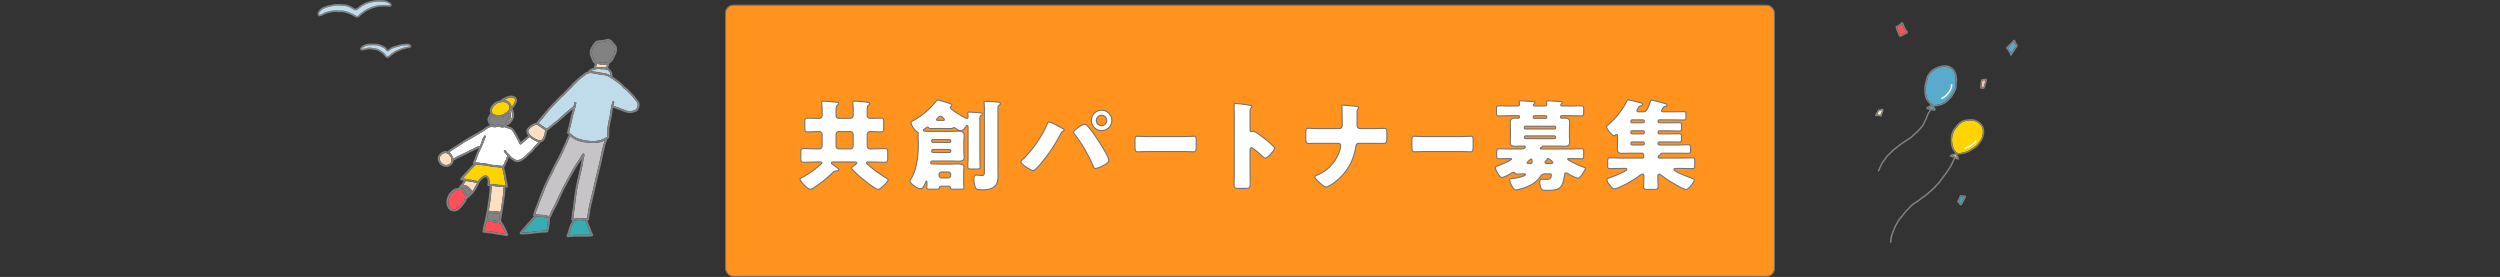 <svg xmlns="http://www.w3.org/2000/svg" viewBox="0 0 768 85.067"><rect x="0" y="0" width="768" height="85.067" fill="#333333" stroke="none"/><g id="レイヤー_2" data-name="レイヤー 2"><g id="c"><rect x="222.893" y="1.59" width="322.213" height="83.31" rx="2.423" fill="#ff931e" stroke="#747272" stroke-miterlimit="10" stroke-width="0.333"/><path d="M255.939,49.758c-.179,0-.509,0-.509.27,0,.241.39.51.57.63.36.241,1.649,1.08,1.649,1.5,0,.3-.3.36-.929.39a1.063,1.063,0,0,0-.84.39,35.4,35.4,0,0,1-5.88,4.74,2.447,2.447,0,0,1-1.08.45c-.93,0-3.15-2.52-3.15-3.06,0-.27.33-.39.75-.6a30.148,30.148,0,0,0,4.89-3.359c.03-.031.09-.061.15-.121.33-.27.93-.75.93-.96,0-.239-.3-.27-.48-.27H250.9c-1.38,0-2.73.09-4.11.09-.72,0-.78-.36-.78-1.38V47c0-.991.06-1.35.75-1.35,1.38,0,2.76.089,4.14.089h.54c.72,0,1.11-.269,1.11-1.019v-3.3a.9.9,0,0,0-.93-.99h-.21c-1.14,0-2.31.09-3.45.09-.66,0-.72-.36-.72-1.38v-1.53c0-.96.06-1.32.72-1.32,1.14,0,2.31.06,3.45.06h.21c.69,0,.93-.36.93-1.02v-1.35a17.1,17.1,0,0,0-.09-2.13,1.539,1.539,0,0,1-.03-.3c0-.39.24-.48.6-.48.48,0,2.64.18,3.36.27.75.09,1.23.12,1.23.51,0,.21-.15.3-.391.48-.359.27-.389.84-.389,1.68v1.41c0,.63.36.93.99.93h3.179c.69,0,1.08-.27,1.08-.99v-1.38a17.294,17.294,0,0,0-.089-2.13,1.491,1.491,0,0,1-.031-.3c0-.39.24-.48.6-.48.511,0,2.67.18,3.36.27.81.09,1.23.15,1.23.51,0,.21-.15.3-.39.48-.33.27-.36.81-.36,1.62v1.44a.865.865,0,0,0,.9.96c1.14,0,2.31-.06,3.48-.06.63,0,.69.33.69,1.29v1.71c0,.9-.06,1.23-.69,1.23-1.17,0-2.31-.09-3.45-.09-.66,0-.93.42-.93,1.05v3.18c0,.659.27,1.079.99,1.079h.45c1.35,0,2.73-.089,4.11-.089.69,0,.75.359.75,1.35v1.469c0,1.02-.06,1.38-.75,1.38-1.38,0-2.76-.09-4.11-.09H266.8c-.18,0-.6,0-.6.27,0,.181.6.69,1.05,1.081a39.01,39.01,0,0,0,5.22,3.719c.15.09.36.24.36.45,0,.51-2.28,2.91-3.15,2.91-.96,0-8.039-5.73-8.039-6.539,0-.3.839-.871,1.079-1.051.15-.119.48-.36.48-.57,0-.27-.389-.27-.69-.27Zm.9-4.859a.857.857,0,0,0,.84.839h3.57a.837.837,0,0,0,.839-.839v-3.63a.838.838,0,0,0-.839-.84h-3.57a.878.878,0,0,0-.84.84Z" fill="#fff" stroke="#747272" stroke-linecap="round" stroke-linejoin="round" stroke-width="0.333"/><path d="M288.3,39.469c-.78,0-1.59.03-2.37.03-.48,0-.54-.12-.69-.33a.359.359,0,0,0-.24-.15,1.683,1.683,0,0,0-.72.42c-.12.09-.15.12-.33.24s-.27.21-.27.36c0,.33.9.33,2.64.33h5.55c.84,0,1.65-.06,2.489-.06.991,0,1.831.12,1.831,1.32,0,.69-.091,1.38-.091,2.07v2.94c0,.57.091,1.17.091,1.74,0,1.14-1.051,1.14-1.92,1.14-.781,0-1.59-.06-2.4-.06h-5.43c-.36,0-.51.15-.51.509a.355.355,0,0,0,.36.391h.36c.96,0,1.89.06,2.82.06h1.889c.871,0,1.741-.06,2.61-.06.9,0,2.161.029,2.161.9,0,.181-.09.99-.09,1.53v3.3c0,.36.029.78.059,1.14a3.325,3.325,0,0,1,.031.45c0,.45-.48.45-.811.45h-2.04c-1.079,0-1.29-.03-1.319-.48-.03-.33-.3-.45-.6-.45h-2.189c-.33,0-.57.12-.6.48-.03.42-.27.45-1.26.45h-1.74c-.42,0-.87-.03-.87-.45a2.967,2.967,0,0,1,.03-.45c.03-.24.03-.96.03-1.23,0-.21,0-.36-.12-.36-.18,0-.27.36-.48.81-.51,1.11-.78,1.53-1.38,1.53-1.02,0-3.24-1.65-3.24-2.34a3.2,3.2,0,0,1,.48-.96c1.53-2.549,2.07-6.809,2.07-9.719V43.7c0-.72-.06-1.44-.06-2.1a2.271,2.271,0,0,1,.03-.45.586.586,0,0,0,.03-.21c0-.21-.06-.24-.3-.36a5.468,5.468,0,0,1-1.95-2.88c0-.3.33-.45.54-.54a24.033,24.033,0,0,0,7.08-5.91c.21-.27.39-.51.75-.51a17.933,17.933,0,0,1,2.52.72c.21.06.3.09.48.15.839.27,1.17.33,1.17.72,0,.24-.15.36-.331.48a.274.274,0,0,0-.119.24c0,.54,4.559,3.33,5.129,3.33.24,0,.33-.21.33-.42,0-.3-.03-.69-.06-.99a.676.676,0,0,1-.03-.21c0-.3.24-.33.48-.33.451,0,2.88.18,3.42.24.36.03.57.06.57.39,0,.24-.24.39-.45.48-.27.12-.3.24-.3,1.2v11.13c0,1.139.06,2.249.06,3.389,0,.6-.24.661-1.05.661h-1.74c-.809,0-.99-.091-.99-.991,0-.21,0-.48.03-.81.06-.57.06-1.289.06-2.249v-8.76c0-.3-.03-.57-.239-.57-.181,0-.361.27-.48.42-.36.48-.991,1.26-1.65,1.26a4.31,4.31,0,0,1-1.321-.69c-.389-.3-.42-.33-.63-.33-.33,0-.239.3-1.049.3-.75,0-1.5-.03-2.28-.03Zm3.39,4.29a.378.378,0,0,0,.39-.39v-.09a.378.378,0,0,0-.39-.39h-5.07a.378.378,0,0,0-.39.39v.09a.362.362,0,0,0,.39.39Zm-4.89,2.16c-.33,0-.57.03-.57.48,0,.33.18.45.48.45h4.98a.4.4,0,0,0,.39-.39v-.15a.362.362,0,0,0-.39-.39Zm2.79-8.94c.36,0,.54,0,.54-.21,0-.18-.33-.42-.54-.66a.949.949,0,0,0-.72-.42c-.24,0-.48.24-.72.48s-.45.45-.45.57c0,.24.27.24.6.24Zm1.74,17.669a.729.729,0,0,0,.719-.72v-.36a.729.729,0,0,0-.719-.72H289.2a.73.73,0,0,0-.72.72v.36a.711.711,0,0,0,.72.72Zm15.239-2.58c0,.72.03,1.41.03,1.98,0,2.61-.81,4.26-4.95,4.26-1.14,0-1.71-.06-2.01-.72a7.7,7.7,0,0,1-.449-2.61c0-.51.059-1.2.719-1.2.241,0,1.05.12,1.71.12.78,0,.78-.21.78-1.68V33.769a14.613,14.613,0,0,0-.09-2.1v-.18c0-.33.3-.36.54-.36.9,0,2.52.15,3.51.21.33.03.96.06.96.51,0,.24-.21.39-.42.48-.33.15-.33.36-.33,2.43Z" fill="#fff" stroke="#747272" stroke-linecap="round" stroke-linejoin="round" stroke-width="0.333"/><path d="M324.328,38.329c.3.15,2.13,1.14,2.31,1.29.12.09.24.18.24.36,0,.15-.06.21-.27.33a1.521,1.521,0,0,0-.75.81,52.924,52.924,0,0,1-5.76,8.729c-.45.54-2.13,2.58-2.73,2.58-.51,0-3.72-1.92-3.72-2.67a.772.772,0,0,1,.27-.509,35.35,35.35,0,0,0,7.8-11.16c.15-.33.27-.63.51-.63A9.458,9.458,0,0,1,324.328,38.329Zm9.449.06a24.835,24.835,0,0,1,2.16,2.64c.93,1.26,4.71,6.99,4.71,8.28,0,.659-1.41,1.38-1.92,1.65a6.937,6.937,0,0,1-2.19.809c-.39,0-.57-.36-.69-.69a46.689,46.689,0,0,0-5.669-9.779,1.113,1.113,0,0,1-.361-.69c0-.45,1.141-1.23,1.531-1.5a4.591,4.591,0,0,1,1.77-.93A1.318,1.318,0,0,1,333.777,38.389Zm7.77-1.38a3.135,3.135,0,1,1-3.15-3.15A3.143,3.143,0,0,1,341.547,37.009Zm-4.74,0a1.6,1.6,0,0,0,1.59,1.59,1.581,1.581,0,0,0,1.59-1.59,1.563,1.563,0,0,0-1.59-1.59A1.6,1.6,0,0,0,336.807,37.009Z" fill="#fff" stroke="#747272" stroke-linecap="round" stroke-linejoin="round" stroke-width="0.333"/><path d="M363.591,41.959c1.416,0,2.952-.12,3.168-.12.624,0,.72.33.72,1.2v1.44c0,1.65-.024,2.16-.792,2.16-.936,0-2.04-.091-3.1-.091H352.55c-1.056,0-2.184.091-3.072.091-.816,0-.816-.571-.816-2.16V43.1c0-.9.071-1.26.7-1.26.337,0,1.681.12,3.193.12Z" fill="#fff" stroke="#747272" stroke-linecap="round" stroke-linejoin="round" stroke-width="0.333"/><path d="M384.029,53.328c0,.99.031,1.98.031,3,0,1.44-.09,1.56-2.04,1.56h-1.35c-1.2,0-1.56-.15-1.56-.93,0-1.2.06-2.37.06-3.57V36.079c0-1.23-.06-2.79-.06-3.72,0-.39.06-.57.48-.57a44.5,44.5,0,0,1,4.619.6c.181.06.331.18.331.36a.52.52,0,0,1-.181.36,1.562,1.562,0,0,0-.33,1.08v5.82c0,.15.031.42.361.42.179,0,.36-.12.509-.12a3.1,3.1,0,0,1,1.111.48c.96.6,2.189,1.56,2.58,1.86a35.7,35.7,0,0,1,2.76,2.43.772.772,0,0,1,.21.48c0,.6-2.191,3.029-2.88,3.029-.271,0-.571-.3-.75-.479-.51-.48-2.971-2.7-3.451-2.7-.419,0-.45.42-.45.72Z" fill="#fff" stroke="#747272" stroke-linecap="round" stroke-linejoin="round" stroke-width="0.333"/><path d="M411.432,39.5a.891.891,0,0,0,.9-.93c0-1.59-.061-3.18-.061-4.74V33.5c0-.54-.059-.75-.059-.96,0-.18.12-.24.3-.24.48,0,3.36.27,4.02.36.239.03.84.09.84.42a.588.588,0,0,1-.181.36c-.269.27-.3.45-.3,1.11V36.8c0,.99,0,1.92.03,2.04a.964.964,0,0,0,.9.66h3.12c1.021,0,2.04,0,3.061-.03.39,0,.81-.03,1.2-.03.691,0,.84.21.84,1.56v1.32c0,1.53-.239,1.74-.96,1.74-1.38,0-2.76-.03-4.14-.03h-3.479c-.72,0-.9.539-1.021,1.32a16.316,16.316,0,0,1-8.369,11.879,2.716,2.716,0,0,1-.69.24c-.75,0-3.449-2.49-3.449-3.12,0-.33.509-.51.839-.63a11.891,11.891,0,0,0,6.96-8.159,7.574,7.574,0,0,0,.12-.81.686.686,0,0,0-.69-.72H404.5c-.51,0-.989,0-1.5.03-.27.029-.659.029-.93.029-.87,0-.929-.629-.929-1.919v-1.2c0-1.11.03-1.56.809-1.56.45,0,.931.06,1.38.06.9.03,1.771.03,2.67.03Z" fill="#fff" stroke="#747272" stroke-linecap="round" stroke-linejoin="round" stroke-width="0.333"/><path d="M448.664,41.959c1.416,0,2.952-.12,3.168-.12.624,0,.72.33.72,1.2v1.44c0,1.65-.024,2.16-.792,2.16-.936,0-2.04-.091-3.1-.091H437.623c-1.057,0-2.185.091-3.072.091-.817,0-.817-.571-.817-2.16V43.1c0-.9.073-1.26.7-1.26.336,0,1.679.12,3.192.12Z" fill="#fff" stroke="#747272" stroke-linecap="round" stroke-linejoin="round" stroke-width="0.333"/><path d="M474.812,53.418a1.692,1.692,0,0,0-1.709.96,8.3,8.3,0,0,1-2.97,2.52,14.986,14.986,0,0,1-4.41,1.47c-.661,0-.991-.72-1.26-1.2a5.236,5.236,0,0,1-.691-1.83c0-.45.361-.48.781-.51,1.59-.09,4.08-.78,4.08-1.23,0-.18-.24-.18-.54-.18-.691,0-1.38.06-2.071.06-.57,0-.6-.18-.719-.42a.371.371,0,0,0-.3-.15,1.31,1.31,0,0,0-.57.21,12.636,12.636,0,0,1-3.031,1.44c-.719,0-2.069-2.49-2.069-3.03,0-.359.479-.48.81-.6.54-.179,4.2-1.619,4.2-2.069,0-.15-.24-.15-.51-.15-1.08,0-2.16.06-3.24.06-.81,0-.81-.241-.81-1.08v-.9c0-.9.06-1.08.81-1.08,1.23,0,2.46.06,3.719.06h2.88c.391,0,1.38-.09,1.38-.66,0-.24-.3-.24-.6-.24-.84,0-1.68.06-2.521.06-.93,0-1.5-.21-1.5-1.23,0-.72.06-1.47.06-2.28V39.8c0-.78-.06-1.56-.06-2.25,0-1.05.6-1.26,1.5-1.26.33,0,.691.03.931.03.359,0,.389-.18.389-.45,0-.33-.21-.33-.419-.33h-2.22c-1.2,0-2.43.06-3.63.06-.72,0-.78-.24-.78-.99V33.5c0-.78.06-.99.78-.99,1.229,0,2.43.06,3.63.06h2.04c.3,0,.6-.12.6-.48,0-.12-.059-.63-.059-.78,0-.3.3-.33.54-.33.72,0,2.489.15,3.269.21.54.03,1.081.03,1.081.33,0,.15-.09.18-.3.36-.12.09-.241.18-.241.33s.09.36.42.36h3.09c.33,0,.6-.12.6-.48a3.557,3.557,0,0,0-.06-.57.676.676,0,0,1-.03-.21c0-.3.33-.33.57-.33.69,0,2.491.15,3.27.21.51.03,1.08.03,1.08.33,0,.12-.09.18-.33.36a.407.407,0,0,0-.21.33c0,.27.21.36.45.36h2.19c1.23,0,2.43-.06,3.629-.06.721,0,.781.24.781.99v1.11c0,.78-.06.99-.781.99-1.2,0-2.4-.06-3.629-.06h-2.28c-.24,0-.42.09-.42.36,0,.24.06.42.33.42.3,0,.66-.03.96-.03.93,0,1.5.21,1.5,1.26,0,.69-.06,1.47-.06,2.25v1.62c0,.81.06,1.56.06,2.28,0,.99-.54,1.23-1.47,1.23-.87,0-1.74-.06-2.61-.06h-4.05c-.18,0-.24,0-.33.21s-.15.239-.33.27c-.12.03-.24.12-.24.239,0,.181.3.181.36.181h8.46c1.23,0,2.49-.06,3.72-.06.779,0,.81.24.81,1.02v.839c0,.96,0,1.2-.81,1.2-1.23,0-2.46-.06-3.69-.06-.12,0-.42,0-.42.179,0,.39,3.75,2.1,4.889,2.46.21.06.54.12.54.42,0,.421-1.559,3-2.279,3a11.752,11.752,0,0,1-3.06-1.44,1.3,1.3,0,0,0-.6-.21c-.39,0-.42.48-.48.9a13.081,13.081,0,0,1-.6,2.43,2.421,2.421,0,0,1-1.08,1.41c-.9.63-2.76.63-3.87.63-.78,0-1.35-.03-1.59-.51a5.624,5.624,0,0,1-.449-1.98c0-.81.269-.93.929-.93.3,0,.69.03,1.17.03.75,0,1.44-.12,1.44-1.38,0-.27-.06-.3-.96-.3Zm3.09-14.309a.333.333,0,0,0-.33-.33H468.6a.334.334,0,0,0-.331.33v.18a.334.334,0,0,0,.331.33h8.969a.355.355,0,0,0,.33-.33Zm0,3a.372.372,0,0,0-.39-.36h-8.879a.347.347,0,0,0-.361.36v.09a.373.373,0,0,0,.361.39h8.879a.4.4,0,0,0,.39-.39Zm-7.74,8.1c.33,0,.481-.091.481-.48,0-.511,0-.87-.3-.87-.151,0-.45.33-.781.629-.12.121-.419.33-.419.511s.149.21.6.21Zm4.561-13.86c.21,0,.449,0,.449-.45,0-.27-.15-.36-.42-.36h-3.3c-.269,0-.45.06-.45.36s.03.45.421.45Zm1.409,13.86c.63,0,.9-.031.9-.241,0-.179-.9-1.23-1.59-1.23-.12,0-.21.031-.21.15,0,.06.031.12.031.18,0,.21-.181.3-.33.36a.5.5,0,0,0-.3.42c0,.3.27.361.511.361Z" fill="#fff" stroke="#747272" stroke-linecap="round" stroke-linejoin="round" stroke-width="0.333"/><path d="M510.431,34.039c0,.24.33.3.51.3h2.82c1.11,0,2.25-.03,3.36-.03.69,0,.81.12.81.69v1.02c0,.69-.09.84-.84.84-1.111,0-2.22-.03-3.33-.03h-4.02a.372.372,0,0,0-.39.36v.18a.372.372,0,0,0,.39.36h2.67c1.11,0,2.22-.03,3.36-.03.719,0,.81.15.81.78v1.11c0,.54-.15.66-.84.66-1.11,0-2.22-.06-3.33-.06h-2.67a.392.392,0,0,0-.39.36v.18a.4.4,0,0,0,.39.39h2.64c1.11,0,2.25-.03,3.36-.03.69,0,.81.12.81.72v1.02c0,.66-.09.81-.78.81-1.14,0-2.25-.03-3.39-.03h-2.64a.372.372,0,0,0-.39.36v.18a.4.4,0,0,0,.39.39h5.43c1.109,0,2.22-.06,3.33-.06.72,0,.84.15.84.81v1.08c0,.54-.12.719-.75.719-1.141,0-2.28-.029-3.42-.029H510.7a.543.543,0,0,0-.57.3c-.09.18-.09.18-.42.419a.6.6,0,0,0-.3.48.309.309,0,0,0,.33.3h6.449c1.231,0,2.431-.06,3.63-.06.75,0,.811.21.811.929v1.41c0,.75-.061.96-.78.96-1.23,0-2.43-.06-3.661-.06H514.9c-.179,0-.659.06-.659.33,0,.66,4.77,2.46,5.55,2.7.239.09.689.21.689.54,0,.54-1.709,2.91-2.519,2.91-.69,0-3.84-1.83-4.561-2.28-.989-.63-1.949-1.26-2.879-1.98a2.307,2.307,0,0,0-.84-.45c-.27,0-.39.27-.39.51v1.02c0,.78.09,1.53.09,2.28,0,.81-.39.87-1.47.87h-1.65c-.93,0-1.35-.06-1.35-.87,0-.51.09-1.38.09-2.28v-1.05c0-.27-.12-.51-.42-.51-.359,0-1.08.6-1.38.81a29.007,29.007,0,0,1-5.55,3.15,5.625,5.625,0,0,1-1.769.6c-.54,0-1.021-.75-1.5-1.38a2.945,2.945,0,0,1-.75-1.41c0-.42.359-.51.779-.63.691-.21,5.37-1.98,5.37-2.58,0-.24-.3-.3-.479-.3h-.99c-1.231,0-2.43.06-3.661.06-.719,0-.779-.21-.779-.96v-.72c0-1.469.06-1.619.81-1.619,1.2,0,2.4.06,3.63.06h6.33c.239,0,.3-.18.3-.421a3.322,3.322,0,0,0-.03-.48c-.03-.269-.059-.6-.54-.6H501.1c-.9,0-1.8.06-2.7.06-.929,0-1.559-.18-1.559-1.26,0-.75.059-1.561.059-2.4v-1.71c0-.15-.059-.45-.269-.45-.181,0-.21.06-.45.27a.643.643,0,0,1-.39.15c-.511,0-2.28-2.16-2.28-2.76,0-.21.42-.51.57-.63a24.613,24.613,0,0,0,5.669-7.23c.091-.21.181-.42.45-.42.42,0,3.151.75,3.78.9.241.06.6.15.6.48,0,.24-.269.36-.479.42-.511.15-.571.27-.84.72-.091.15-.151.24-.211.33a.942.942,0,0,0-.18.48c0,.27.3.33.54.33h1.53c.9,0,1.26-.96,2.1-3.27a.384.384,0,0,1,.42-.3c.24,0,3.57.9,3.96,1.02.45.15.69.21.69.51,0,.27-.21.36-.45.36a.917.917,0,0,0-.6.24,1.777,1.777,0,0,0-.12.18A2.994,2.994,0,0,0,510.431,34.039Zm-9.419,3.33a.354.354,0,0,0,.389.36h3.36a.347.347,0,0,0,.36-.36v-.18a.347.347,0,0,0-.36-.36H501.4a.354.354,0,0,0-.389.36Zm0,3.36a.377.377,0,0,0,.389.39h3.36a.372.372,0,0,0,.36-.39v-.18a.386.386,0,0,0-.36-.36H501.4a.371.371,0,0,0-.389.36Zm0,3.42a.377.377,0,0,0,.389.39h3.36a.372.372,0,0,0,.36-.39v-.18a.365.365,0,0,0-.36-.36H501.4a.354.354,0,0,0-.389.36Z" fill="#fff" stroke="#747272" stroke-linecap="round" stroke-linejoin="round" stroke-width="0.333"/><rect y="25.728" width="768" height="46.373" fill="none"/></g><g id="illust_2"><path d="M594.083,33.538a2.781,2.781,0,0,0-.316-.038,3.47,3.47,0,0,1-.679-.124c-.166-.053-.328-.122-.5-.167-.092-.024-.2-.038-.3-.067a3.646,3.646,0,0,1,.469-.2,2.181,2.181,0,0,1,.746-.3c.04.041.081.082.119.126a2.94,2.94,0,0,1,.359.487c.02.035.13.223.174.291A.357.357,0,0,0,594.083,33.538Z" fill="#5aaacd"/><path d="M600.7,25.453c-.038.3.009.6-.021.9a3.5,3.5,0,0,1-.266,1.166,16.55,16.55,0,0,1-.966,1.78,7.482,7.482,0,0,1-1.392,1.5,5.633,5.633,0,0,1-4.354,1.407h0a7.937,7.937,0,0,1-.678-.718c-.161-.205-.375-.363-.544-.563a3.036,3.036,0,0,1-.557-.938,9.183,9.183,0,0,1-.293-1.941,8,8,0,0,1-.062-.928,6.057,6.057,0,0,1,.178-1.188c.132-.639.289-1.266.438-1.9a3.935,3.935,0,0,1,.979-1.612,8.123,8.123,0,0,1,.587-.6,4.9,4.9,0,0,1,.952-.556,5.026,5.026,0,0,1,3.814-.594,2.574,2.574,0,0,1,1.524,1.1,4.394,4.394,0,0,1,.651,1.867A6.943,6.943,0,0,1,600.7,25.453Z" fill="#5aaacd"/><path d="M600.523,21.709a3.44,3.44,0,0,0-2.974-1.663,8.015,8.015,0,0,0-.964.1,4.357,4.357,0,0,0-.956.217,9.217,9.217,0,0,0-1.845.881A5.411,5.411,0,0,0,592.5,22.51a4.366,4.366,0,0,0-.794,1.635c-.181.719-.345,1.434-.5,2.162a8.865,8.865,0,0,0-.012,2.072,4.97,4.97,0,0,0,.425,2.046,4.088,4.088,0,0,0,.578.866c.113.127.244.234.36.358s.188.257.294.376a3.612,3.612,0,0,0,.262.263c-.225.082-.436.208-.657.308-.295.132-.59.233-.718.553a.217.217,0,0,0,.057.216,1.116,1.116,0,0,0,.5.234c.29.073.566.192.856.262.312.074.634.07.946.144.182.043.377.047.474-.15.169-.343-.211-.863-.4-1.117-.012-.016-.026-.031-.038-.047a4.2,4.2,0,0,0,1.371-.144,7.071,7.071,0,0,0,1.88-.682,7.3,7.3,0,0,0,1.492-1.246,8.453,8.453,0,0,0,.615-.612,9.673,9.673,0,0,0,.581-.865,6.837,6.837,0,0,0,.462-.833c.121-.281.29-.551.385-.842a5.04,5.04,0,0,0,.183-.913c.054-.4.009-.8.068-1.2A5.791,5.791,0,0,0,600.523,21.709Zm-6.44,11.829a2.781,2.781,0,0,0-.316-.038,3.47,3.47,0,0,1-.679-.124c-.166-.053-.328-.122-.5-.167-.092-.024-.2-.038-.3-.067a3.646,3.646,0,0,1,.469-.2,2.181,2.181,0,0,1,.746-.3c.04.041.081.082.119.126a2.94,2.94,0,0,1,.359.487c.02.035.13.223.174.291A.357.357,0,0,0,594.083,33.538Zm6.62-8.085c-.038.3.009.6-.021.9a3.5,3.5,0,0,1-.266,1.166,16.55,16.55,0,0,1-.966,1.78,7.482,7.482,0,0,1-1.392,1.5,5.633,5.633,0,0,1-4.354,1.407h0a7.937,7.937,0,0,1-.678-.718c-.161-.205-.375-.363-.544-.563a3.036,3.036,0,0,1-.557-.938,9.183,9.183,0,0,1-.293-1.941,8,8,0,0,1-.062-.928,6.057,6.057,0,0,1,.178-1.188c.132-.639.289-1.266.438-1.9a3.935,3.935,0,0,1,.979-1.612,8.123,8.123,0,0,1,.587-.6,4.9,4.9,0,0,1,.952-.556,5.026,5.026,0,0,1,3.814-.594,2.574,2.574,0,0,1,1.524,1.1,4.394,4.394,0,0,1,.651,1.867A6.943,6.943,0,0,1,600.7,25.453Z" fill="#828282"/><path d="M592.911,33.626a9.847,9.847,0,0,1-.612.888c-.194.367-.352.758-.511,1.141s-.289.791-.473,1.154c-.2.386-.354.79-.549,1.176a9.732,9.732,0,0,1-1.52,1.88,18.557,18.557,0,0,1-1.687,1.594c-.145.129-.267.283-.414.41-.166.143-.361.253-.539.38-.373.263-.743.511-1.136.744a28.022,28.022,0,0,0-2.3,1.618c-.305.227-.606.461-.9.7a9.21,9.21,0,0,0-1.008.824c-.522.56-1.106,1.065-1.637,1.62a8.666,8.666,0,0,0-.718,1,12.557,12.557,0,0,0-.806,1.083,19.707,19.707,0,0,0-1.194,2.544c-.1.268.329.384.43.118a19,19,0,0,1,1.149-2.437,10.236,10.236,0,0,1,.668-.88c.235-.335.451-.715.712-1.03.5-.605,1.145-1.083,1.673-1.659a7.676,7.676,0,0,1,.838-.7c.373-.3.75-.6,1.137-.885a26.175,26.175,0,0,1,2.3-1.6,10.371,10.371,0,0,0,1.978-1.456c.573-.55,1.208-1.029,1.732-1.627.258-.295.555-.553.807-.852.229-.273.439-.584.645-.877a13.505,13.505,0,0,0,.6-1.254,11.873,11.873,0,0,0,.539-1.221,11.307,11.307,0,0,1,.6-1.339,7.244,7.244,0,0,0,.628-.939C593.449,33.479,593.018,33.363,592.911,33.626Z" fill="#828282"/><path d="M599.327,26.06a3.6,3.6,0,0,1-1.017,2.363A4.845,4.845,0,0,1,596.46,30c-.269.094-.154.524.118.43a5.318,5.318,0,0,0,2.164-1.823,3.973,3.973,0,0,0,1.031-2.542A.223.223,0,0,0,599.327,26.06Z" fill="#fff"/><path d="M600.48,48.066a3.69,3.69,0,0,0-.744-.22,5.079,5.079,0,0,1,.527-.16c.2-.051.4-.1.6-.146a3.183,3.183,0,0,1,.236.564,4.791,4.791,0,0,1,.238.46C601.023,48.491,600.779,48.2,600.48,48.066Z" fill="#fed400"/><path d="M609.1,40.712a5.4,5.4,0,0,1-.364,1.695,7.15,7.15,0,0,1-2.086,2.637c-.234.165-.484.3-.722.452s-.454.357-.712.507a8.225,8.225,0,0,1-1.665.743c-.291.09-.6.1-.9.179a3.7,3.7,0,0,1-1.043.094c-.057,0-.112,0-.167,0a.2.2,0,0,0-.162-.067c-.182,0-.336-.27-.444-.394a4.16,4.16,0,0,1-.562-.745,4.939,4.939,0,0,1-.509-1.709,6.558,6.558,0,0,1,.5-3.786,8.615,8.615,0,0,1,.99-1.326,4.141,4.141,0,0,1,.476-.613c.084-.076.159-.156.235-.239a1.964,1.964,0,0,1,.418-.292,3.649,3.649,0,0,1,.7-.436,4.757,4.757,0,0,1,.838-.234,7.4,7.4,0,0,1,1.952-.164,3.746,3.746,0,0,1,1.766.681c.219.156.386.373.6.544a2.075,2.075,0,0,1,.552.7A3.085,3.085,0,0,1,609.1,40.712Z" fill="#fed400"/><path d="M608.76,38.112a4.426,4.426,0,0,0-3.147-1.544,9.9,9.9,0,0,0-1.993.217,4.5,4.5,0,0,0-.831.267c-.292.129-.5.338-.776.485a4.03,4.03,0,0,0-1.14,1.21c-.2.253-.439.468-.633.724a4.231,4.231,0,0,0-.413.715,5.429,5.429,0,0,0-.565,2.117,9.975,9.975,0,0,0,.132,2.3,4.435,4.435,0,0,0,.748,1.825,5.411,5.411,0,0,0,.569.7l-.124.027c-.364.081-1.657.253-1.6.828a.228.228,0,0,0,.164.215,3.6,3.6,0,0,1,1.341.391,1.6,1.6,0,0,0,1.074.437.233.233,0,0,0,.215-.163,1.1,1.1,0,0,0-.213-.814c-.1-.2-.159-.393-.247-.582.251-.016.5.027.754.005a9.35,9.35,0,0,0,.958-.181,4.364,4.364,0,0,0,.858-.193c.307-.121.615-.245.92-.372a13.74,13.74,0,0,0,1.61-.988,5.157,5.157,0,0,0,1.463-1.208c.166-.212.312-.438.463-.661a6.181,6.181,0,0,0,.542-.8,6.879,6.879,0,0,0,.338-.69,7.108,7.108,0,0,0,.215-.926A3.761,3.761,0,0,0,608.76,38.112Zm-8.28,9.954a3.69,3.69,0,0,0-.744-.22,5.079,5.079,0,0,1,.527-.16c.2-.051.4-.1.6-.146a3.183,3.183,0,0,1,.236.564,4.791,4.791,0,0,1,.238.46C601.023,48.491,600.779,48.2,600.48,48.066Zm8.618-7.354a5.4,5.4,0,0,1-.364,1.695,7.15,7.15,0,0,1-2.086,2.637c-.234.165-.484.3-.722.452s-.454.357-.712.507a8.225,8.225,0,0,1-1.665.743c-.291.09-.6.1-.9.179a3.7,3.7,0,0,1-1.043.094c-.057,0-.112,0-.167,0a.2.2,0,0,0-.162-.067c-.182,0-.336-.27-.444-.394a4.16,4.16,0,0,1-.562-.745,4.939,4.939,0,0,1-.509-1.709,6.558,6.558,0,0,1,.5-3.786,8.615,8.615,0,0,1,.99-1.326,4.141,4.141,0,0,1,.476-.613c.084-.076.159-.156.235-.239a1.964,1.964,0,0,1,.418-.292,3.649,3.649,0,0,1,.7-.436,4.757,4.757,0,0,1,.838-.234,7.4,7.4,0,0,1,1.952-.164,3.746,3.746,0,0,1,1.766.681c.219.156.386.373.6.544a2.075,2.075,0,0,1,.552.7A3.085,3.085,0,0,1,609.1,40.712Z" fill="#828282"/><path d="M600.249,48.45a2.628,2.628,0,0,1-.306.617c-.1.223-.2.45-.294.677a11.426,11.426,0,0,1-.812,1.545,29.065,29.065,0,0,1-2,2.865c-.34.435-.664.875-.977,1.33a6.113,6.113,0,0,1-.515.673c-.164.179-.364.319-.525.5-.341.385-.66.766-1.034,1.123-.4.385-.85.726-1.263,1.1s-.818.724-1.253,1.058c-.393.3-.838.535-1.213.857-.833.717-1.816,1.236-2.688,1.909a9.869,9.869,0,0,0-1.158,1.164c-.189.2-.383.385-.588.571a7.956,7.956,0,0,0-.533.611c-.335.378-.605.795-.929,1.178-.34.4-.7.784-1,1.22a16.767,16.767,0,0,0-1.648,3.226,12.931,12.931,0,0,0-.67,1.843,9.513,9.513,0,0,0-.241,1.857c-.012.286.434.286.446,0a9.41,9.41,0,0,1,.79-3.33,19.873,19.873,0,0,1,1.488-3.038,11.59,11.59,0,0,1,1.067-1.362c.332-.384.6-.811.937-1.191.164-.186.312-.389.481-.57s.4-.353.579-.549a12.109,12.109,0,0,1,1.153-1.2c.831-.68,1.828-1.145,2.635-1.848.42-.366.9-.638,1.343-.98.4-.314.784-.645,1.172-.98a15.648,15.648,0,0,0,2.26-2.119c.3-.39.691-.687.992-1.08.347-.452.644-.939,1-1.388a34.09,34.09,0,0,0,2.213-3.111,9.933,9.933,0,0,0,.83-1.518c.116-.293.237-.588.372-.874a2.519,2.519,0,0,0,.326-.67C600.722,48.287,600.292,48.166,600.249,48.45Z" fill="#828282"/><path d="M606.769,43.175a1.931,1.931,0,0,1-.632.734c-.242.168-.461.357-.7.52a11.27,11.27,0,0,1-1.845.939c-.263.114-.036.5.225.385a11.423,11.423,0,0,0,2.044-1.062c.254-.177.5-.378.75-.564a2.081,2.081,0,0,0,.547-.727C607.293,43.149,606.908,42.924,606.769,43.175Z" fill="#fff"/><path d="M584.88,10.339a4.575,4.575,0,0,1-.6.3c-.1.04-.207.069-.307.112-.133.057-.157.14-.265.034a1.246,1.246,0,0,1-.181-.444c-.073-.2-.154-.4-.237-.6-.187-.443-.34-.887-.5-1.337a4.258,4.258,0,0,0,.863-.531c.162-.12.294-.27.445-.4.208-.183.2-.24.282.028a7.044,7.044,0,0,0,1.112,2.183c.043.057.137.145.152.214l-.118.057C585.3,10.073,585.1,10.214,584.88,10.339Z" fill="#ff4f59"/><path d="M585.887,9.476a5.941,5.941,0,0,1-.436-.661,9.188,9.188,0,0,1-.679-1.557c-.05-.149-.117-.352-.272-.426-.188-.09-.408.078-.551.188a4.564,4.564,0,0,1-1.481,1.028.312.312,0,0,0-.155.349c.117.329.2.67.334.993s.286.631.407.956.2.769.531.93a.476.476,0,0,0,.508-.07c.222-.132.482-.205.715-.321.325-.162.62-.375.942-.542.165-.086.355-.171.367-.386A.827.827,0,0,0,585.887,9.476Zm-1.007.863a4.575,4.575,0,0,1-.6.3c-.1.04-.207.069-.307.112-.133.057-.157.14-.265.034a1.246,1.246,0,0,1-.181-.444c-.073-.2-.154-.4-.237-.6-.187-.443-.34-.887-.5-1.337a4.258,4.258,0,0,0,.863-.531c.162-.12.294-.27.445-.4.208-.183.2-.24.282.028a7.044,7.044,0,0,0,1.112,2.183c.043.057.137.145.152.214l-.118.057C585.3,10.073,585.1,10.214,584.88,10.339Z" fill="#828282"/><path d="M609.776,25.312a10.606,10.606,0,0,1-.315,1.122c-.047.125-.106.372-.229.4a1.585,1.585,0,0,1-.489-.024,6.719,6.719,0,0,1,.1-.944c.009-.175-.012-.351.006-.526a2.468,2.468,0,0,1,.153-.57.215.215,0,0,0,.105-.091,4.84,4.84,0,0,0,.658-.042,1.306,1.306,0,0,1,.195-.031h.005c-.008.03-.02.079-.037.158C609.888,24.95,609.822,25.13,609.776,25.312Z" fill="#ffbbb2"/><path d="M609.915,24.163c-.231.035-.47.085-.7.1a.686.686,0,0,0-.414.1.221.221,0,0,0-.178.148,4.281,4.281,0,0,0-.227,1.359,3.971,3.971,0,0,0-.062,1.2.218.218,0,0,0,.156.156,3.225,3.225,0,0,0,.873.074c.188-.023.263-.143.341-.3a10.582,10.582,0,0,0,.62-1.985C610.427,24.624,610.464,24.077,609.915,24.163Zm-.139,1.149a10.606,10.606,0,0,1-.315,1.122c-.047.125-.106.372-.229.4a1.585,1.585,0,0,1-.489-.024,6.719,6.719,0,0,1,.1-.944c.009-.175-.012-.351.006-.526a2.468,2.468,0,0,1,.153-.57.215.215,0,0,0,.105-.091,4.84,4.84,0,0,0,.658-.042,1.306,1.306,0,0,1,.195-.031h.005c-.008.03-.02.079-.037.158C609.888,24.95,609.822,25.13,609.776,25.312Z" fill="#828282"/><path d="M603.211,61.01c-.125.243-.24.49-.375.728-.091.162-.18.326-.273.486-.033.056-.169.215-.238.319l-.008-.017a.871.871,0,0,0-.146-.182c-.16-.166-.3-.347-.447-.521a5.935,5.935,0,0,0,.395-.711,6,6,0,0,0,.314-.737,4.668,4.668,0,0,1,.78.111.85.85,0,0,0,.215.033l.024,0C603.359,60.666,603.283,60.87,603.211,61.01Z" fill="#37acb3"/><path d="M603.954,60.3c-.076-.277-.311-.209-.526-.224-.139-.009-.277-.068-.417-.088-.23-.031-.462-.054-.694-.063a.244.244,0,0,0-.068.008.213.213,0,0,0-.229.215,3.014,3.014,0,0,1-.331.848c-.114.266-.3.491-.429.748a.231.231,0,0,0,.035.27,5.129,5.129,0,0,1,.7.887.314.314,0,0,0,.418.179c.391-.156.645-.828.834-1.167.179-.321.327-.66.5-.983C603.856,60.743,604.014,60.52,603.954,60.3Zm-.743.713c-.125.243-.24.49-.375.728-.091.162-.18.326-.273.486-.033.056-.169.215-.238.319l-.008-.017a.871.871,0,0,0-.146-.182c-.16-.166-.3-.347-.447-.521a5.935,5.935,0,0,0,.395-.711,6,6,0,0,0,.314-.737,4.668,4.668,0,0,1,.78.111.85.85,0,0,0,.215.033l.024,0C603.359,60.666,603.283,60.87,603.211,61.01Z" fill="#828282"/><path d="M577.911,34.678a1.928,1.928,0,0,0-.209.522c-.007.054,0,.11,0,.163l0,.035a.071.071,0,0,0-.026-.049,2.126,2.126,0,0,0-.754-.143,1.138,1.138,0,0,0-.356.021c.08-.139.191-.277.253-.387.15-.267.3-.536.446-.8.3-.056.945-.21.945-.21C578.27,33.929,577.977,34.531,577.911,34.678Z" fill="#fff3c3"/><path d="M578.534,33.513A.534.534,0,0,0,578,33.42a4.107,4.107,0,0,1-.878.191l-.016,0a.2.2,0,0,0-.176.108c-.207.366-.4.743-.616,1.1a1.423,1.423,0,0,0-.294.681.224.224,0,0,0,.223.223c.141-.013.27-.061.409-.079a2.117,2.117,0,0,1,.637.067c.226.041.485.184.7.042.188-.123.133-.281.16-.468a3.128,3.128,0,0,1,.267-.664C578.528,34.339,578.788,33.794,578.534,33.513Zm-.623,1.165a1.928,1.928,0,0,0-.209.522c-.007.054,0,.11,0,.163l0,.035a.071.071,0,0,0-.026-.049,2.126,2.126,0,0,0-.754-.143,1.138,1.138,0,0,0-.356.021c.08-.139.191-.277.253-.387.15-.267.3-.536.446-.8.3-.056.945-.21.945-.21C578.27,33.929,577.977,34.531,577.911,34.678Z" fill="#828282"/><path d="M619.372,14.1a2.266,2.266,0,0,1-.379.537c-.252.341-.483.683-.7,1.045-.142.232-.3.456-.459.673l-.034.043a1.129,1.129,0,0,0-.051-.166c-.094-.217-.222-.408-.332-.617a5.294,5.294,0,0,0-.63-.886c.126-.144.271-.273.4-.414.188-.209.362-.431.565-.627s.393-.352.578-.542c.064-.066.216-.284.353-.412a3.738,3.738,0,0,0,.482.967C619.257,13.826,619.423,13.93,619.372,14.1Z" fill="#5aaacd"/><path d="M619.608,13.538a2.873,2.873,0,0,1-.47-.85c-.03-.077-.052-.157-.083-.226a.216.216,0,0,0-.21-.271.682.682,0,0,0-.521.3c-.239.262-.483.508-.745.747s-.477.5-.711.762a7.83,7.83,0,0,0-.561.619.226.226,0,0,0,.035.27,7.617,7.617,0,0,1,.743,1.055,3.346,3.346,0,0,1,.292.552,1.865,1.865,0,0,0,.162.517.229.229,0,0,0,.305.08c.18-.091.225-.316.342-.471.174-.23.338-.468.489-.715.3-.486.634-.932.959-1.4A.649.649,0,0,0,619.608,13.538Zm-.236.559a2.266,2.266,0,0,1-.379.537c-.252.341-.483.683-.7,1.045-.142.232-.3.456-.459.673l-.034.043a1.129,1.129,0,0,0-.051-.166c-.094-.217-.222-.408-.332-.617a5.294,5.294,0,0,0-.63-.886c.126-.144.271-.273.4-.414.188-.209.362-.431.565-.627s.393-.352.578-.542c.064-.066.216-.284.353-.412a3.738,3.738,0,0,0,.482.967C619.257,13.826,619.423,13.93,619.372,14.1Z" fill="#828282"/><path d="M186.275,20.779c-.062-.015-.125-.029-.191-.042-.476-.09-.964-.039-1.446-.083a5.174,5.174,0,0,0-1.417-.006l-.163.028a.329.329,0,0,1,.008-.034c.01-.036.026-.072.039-.107a2.408,2.408,0,0,0,.082-.262c.051-.2.146-.372.184-.574a1.947,1.947,0,0,1,.213-.04,3.043,3.043,0,0,1,.972.23,3.3,3.3,0,0,0,1.294-.046c.215-.027.444-.022.663-.052-.047.19-.115.369-.177.56A.974.974,0,0,0,186.275,20.779Z" fill="#ffdfc2"/><path d="M167.268,41.2a8.682,8.682,0,0,1-.481,1.288c-.593,1.239-2.056.307-2.884-.2a3.655,3.655,0,0,1-1.13-.952c-.291-.412-.667-.843-.406-1.371a3.792,3.792,0,0,1,1.133-1.086,3.054,3.054,0,0,1,1.478-.576c.19.132.438.237.584.362a19.618,19.618,0,0,0,1.85,1.247A5.307,5.307,0,0,1,167.268,41.2Z" fill="#ffdfc2"/><path d="M157.275,36.066a4.68,4.68,0,0,1-.658,1.059,1.271,1.271,0,0,1-.56.547l-.045.026c.212-.535.707-.881.845-1.439a4.485,4.485,0,0,0-.122-2.086,2.591,2.591,0,0,0,.21-.331.326.326,0,0,0,.08-.074l.006-.008a4.877,4.877,0,0,1,.224.877A2.99,2.99,0,0,1,157.275,36.066Z" fill="#ffdfc2"/><path d="M138.343,50.15a1.644,1.644,0,0,1-1.059.509,1.941,1.941,0,0,1-1.911-.966,2.437,2.437,0,0,1-.318-1.119,1.53,1.53,0,0,1,.614-1,1.56,1.56,0,0,1,2.122-.236c.143.183.3.357.432.55a1.255,1.255,0,0,1,.384.654l.009.016c.03.056.056.118.082.181a.305.305,0,0,0-.055.046,1.037,1.037,0,0,1,.048.248,1.849,1.849,0,0,1,.022.267.217.217,0,0,1-.033.114A.911.911,0,0,1,138.343,50.15Z" fill="#ffdfc2"/><path d="M145.922,57.378c-.107.175-.145.371-.252.546s-.233.342-.355.5c-.1.132-.2.259-.31.384a1.032,1.032,0,0,0-.125-.34,5.229,5.229,0,0,0-.841-.919,2.628,2.628,0,0,0-.857-.588,1.929,1.929,0,0,0-.9-.1c.019-.024.039-.048.057-.074.134-.192.238-.4.372-.595.068-.1.219-.4.329-.427a.267.267,0,0,0,.191-.168c.649.123,1.291.251,1.949.33.472.056.92.191,1.385.272A5.64,5.64,0,0,1,145.922,57.378Z" fill="#ffdfc2"/><path d="M154.7,57.458a31.5,31.5,0,0,1-.378,3.8c-.158,1.284-.363,2.554-.564,3.83l0,.023c-.313-.031-.616-.142-.927-.182s-.621,0-.929-.009a6.9,6.9,0,0,1-1.1-.1,2.416,2.416,0,0,0-.671-.053,45.611,45.611,0,0,0,.892-7.645c.71-.01,1.435.2,2.141.233.515.025,1.031.054,1.545.083Z" fill="#ffdfc2"/><path d="M182.39,18.154a7.339,7.339,0,0,1-.507-1.271,2.678,2.678,0,0,1,.395-2.277c.218-.334.442-.686.683-1a1.37,1.37,0,0,1,1.015-.6c.363-.048.71-.078,1.075-.1a4.357,4.357,0,0,0,.893-.189.275.275,0,0,0,.251-.057,1.157,1.157,0,0,1,1.031.007,3.221,3.221,0,0,1,.794.777,5.5,5.5,0,0,0,.586.671,1.425,1.425,0,0,1,.334,1.162,7.25,7.25,0,0,1-.8,2.217,2.428,2.428,0,0,1-.562.942,2.9,2.9,0,0,1-1.014.716,1.671,1.671,0,0,1-.373.019c-.163.01-.324.074-.489.091a2.821,2.821,0,0,1-1.2,0,2.421,2.421,0,0,0-.894-.2c-.329.031-.555.134-.812-.158A3.175,3.175,0,0,1,182.39,18.154Z" fill="#828282"/><path d="M150.345,36.7a1.294,1.294,0,0,1,.327-.769c.109-.166.19-.471.365-.589a1.923,1.923,0,0,0,1.128.547.277.277,0,0,0,.1-.009,1.2,1.2,0,0,0,.217.064,3.093,3.093,0,0,0,.491.012,6.793,6.793,0,0,0,1.009-.009,5.3,5.3,0,0,0,1.78-.892,4,4,0,0,0,.485-.359,3.517,3.517,0,0,1,.065,1.284c-.068.405-.4.666-.609,1.013a2.555,2.555,0,0,0-.3.662c-.066.24-.051.425-.261.6a1.493,1.493,0,0,1-.693.316,1.43,1.43,0,0,1-.774-.17,1.846,1.846,0,0,0-1.21.022,1.393,1.393,0,0,1-1.522-.449A2.073,2.073,0,0,1,150.345,36.7Z" fill="#828282"/><path d="M156.036,30.173c.6-.192,1.588-.409,2.039.162.408.515-.017,1.122-.25,1.613a3.1,3.1,0,0,1-.674.847,1.828,1.828,0,0,0-.222-.653,2.413,2.413,0,0,0-2.134-1.382A5.045,5.045,0,0,1,156.036,30.173Z" fill="#fed400"/><path d="M151.064,33.978a2.764,2.764,0,0,1,.828-1.6,3.2,3.2,0,0,1,1.605-.851,2.979,2.979,0,0,1,2.025,0,1.787,1.787,0,0,1,1.02,1.618c-.034.648-.64,1.116-1.153,1.443a3.914,3.914,0,0,1-1.658.784c-.279.012-.565,0-.843-.007-.306-.005-.557-.113-.855-.133a.287.287,0,0,0-.108.013A1.359,1.359,0,0,1,151.064,33.978Z" fill="#fed400"/><path d="M164.95,44.147c-.2.221-.4.439-.61.649-.41.409-.7.9-1.106,1.3s-.807.777-1.241,1.14a6.237,6.237,0,0,0-.478.524,5.221,5.221,0,0,1-.755.6,3.935,3.935,0,0,1-1.489.8,1.937,1.937,0,0,1-1.574-.511,4.751,4.751,0,0,1-.657-.469c-.209-.2-.367-.439-.569-.644a7.1,7.1,0,0,1-1.059-1.146.313.313,0,0,0-.366-.271l-.044.008a.3.3,0,0,0-.177.436,4.9,4.9,0,0,0,1.007,1.174,2.571,2.571,0,0,1-.117.44c-.018.052-.035.108-.056.162a.178.178,0,0,0-.017.04.511.511,0,0,1-.07.118.3.3,0,0,0-.047.316c-.113.3-.279.573-.428.887-.095.2-.168.416-.27.614-.045.089-.158.336-.255.488a.313.313,0,0,0-.238.152c-.265.017-.741-.106-.968-.107a5.985,5.985,0,0,1-.73-.1c-.278-.037-.556-.024-.834-.043a8.171,8.171,0,0,1-1.441-.269,10.245,10.245,0,0,0-1.557-.232c-.524-.048-1.056-.127-1.576-.208-.432-.067-.884-.042-1.318-.1.088-.244.266-.525.338-.715.128-.333.268-.658.374-1a20.208,20.208,0,0,1,.937-2.171c.291-.65.619-1.286.858-1.958.116-.325.244-.645.365-.968a2.342,2.342,0,0,1,.436-.941c.272-.269-.147-.688-.42-.42a4.881,4.881,0,0,0-.832,1.828c-.163.45-.347.892-.541,1.33a.3.3,0,0,0-.127-.022,1.845,1.845,0,0,0-.815.285c-.335.171-.682.3-1.013.481-.689.382-1.416.69-2.116,1.051-.723.372-1.474.688-2.2,1.045-.343.168-.7.31-1.031.492-.242.132-.525.354-.8.47-.077-.137-.133-.313-.194-.426-.078-.144-.165-.284-.247-.427-.141-.248-.326-.463-.484-.7a.259.259,0,0,0-.093-.146l-.006-.011c-.061-.1-.179-.135-.126-.293.03-.088.348-.23.426-.283.281-.194.54-.415.828-.6.575-.369,1.187-.686,1.747-1.077.631-.441,1.257-.869,1.925-1.252,1.345-.769,2.7-1.526,4.023-2.328.66-.4,1.326-.793,1.959-1.236a5.211,5.211,0,0,1,1-.627,3.459,3.459,0,0,1,.969-.341.3.3,0,0,0,.153-.053c.057.03.115.059.177.086a1.584,1.584,0,0,0,.806.136c.368-.038.647-.241,1.033-.206.339.031.612.247.954.271a1.7,1.7,0,0,0,.768-.133l.095-.042a.232.232,0,0,0,.21.194,3.658,3.658,0,0,1,.718.213c.242.088.5.118.737.221a2.984,2.984,0,0,1,1.148,1.287c.236.41.479.78.679,1.21.209.447.476.854.71,1.286.139.255.264.846.573.95.267.09.5-.189.67-.357.684-.677,1.5-1.233,2.195-1.9a4.805,4.805,0,0,0,.595.475,9.749,9.749,0,0,0,2.012,1.037c.046.017.093.032.14.045A4.306,4.306,0,0,1,164.95,44.147Z" fill="#fff"/><path d="M155.118,55.735c.075.391.191.751.255,1.129a2.212,2.212,0,0,0-.339-.034c-.253,0-.513.024-.765.005-.525-.04-1.069-.045-1.59-.124-.461-.069-.924-.11-1.386-.173a2.006,2.006,0,0,0-.525-.016c-.059.007-.28.075-.429.093a2.832,2.832,0,0,0-.334-2.261c-.675-.872-1.659-.317-2.288.293a7.132,7.132,0,0,0-.591.638c-.207.257-.218.388-.582.31-.617-.13-1.241-.223-1.852-.363-.26-.059-.523-.02-.783-.077s-.522-.133-.794-.178a4.963,4.963,0,0,0-.747-.118c-.033,0-.13.01-.227.019a9.062,9.062,0,0,1,.649-.78c.4-.411.791-.83,1.18-1.252.362-.393.725-.785,1.1-1.162a13.187,13.187,0,0,1,1.191-1.139.165.165,0,0,0,.024-.022,9.081,9.081,0,0,1,.95.08c.546.091,1.1.157,1.652.208a12.747,12.747,0,0,1,1.818.343,15.017,15.017,0,0,0,1.809.181c.494.058.977.126,1.471.173.1.01.2.026.3.037.036.232.106.471.142.652.125.636.29,1.261.4,1.9C154.922,54.643,155.013,55.192,155.118,55.735Z" fill="#fed400"/><path d="M144.22,59.657a8.508,8.508,0,0,1-.774.664,4.028,4.028,0,0,0-.733-1.789,1.908,1.908,0,0,0-.624-.627,1.748,1.748,0,0,0-.556-.135c.079-.1.173-.205.246-.3a.28.28,0,0,0,.126.017,1.982,1.982,0,0,1,1.262.13,3.721,3.721,0,0,1,.732.617,1.387,1.387,0,0,1,.532.948c0,.089,0,.168.014.24C144.37,59.5,144.3,59.58,144.22,59.657Z" fill="#828282"/><path d="M150.005,65.372c.626-.038,1.252.127,1.889.144a7.7,7.7,0,0,1,1,.032c.249.039.49.108.738.144-.034.149-.066.3-.087.449a8.329,8.329,0,0,1-.114.97,1.556,1.556,0,0,0-.086.8c0,.013.007.025.011.037a9.075,9.075,0,0,0-1.561-.208,8.939,8.939,0,0,0-2.218-.2C149.72,66.818,149.866,66.1,150.005,65.372Z" fill="#828282"/><path d="M142.544,61.684a11.643,11.643,0,0,1-1.6,1.976,1.91,1.91,0,0,1-2.139.556,2.255,2.255,0,0,1-1.07-1.849A4.3,4.3,0,0,1,139.175,59a.261.261,0,0,0,.244-.085,1.614,1.614,0,0,1,.9-.5,2.883,2.883,0,0,1,.927-.067.956.956,0,0,1,.846.373,2.686,2.686,0,0,1,.516.859A2.162,2.162,0,0,1,142.544,61.684Z" fill="#ff4f59"/><path d="M154.7,70.392c.24.506.514.973.708,1.5a5.2,5.2,0,0,1-1-.136,13.087,13.087,0,0,0-1.348-.217c-.453-.063-.884-.216-1.332-.3-.419-.081-.854-.123-1.278-.173-.2-.024-.4-.006-.6-.015-.231-.011-.43-.09-.656-.12a2.556,2.556,0,0,0-.338-.031c.009-.05.02-.1.029-.149.159-.855.375-1.7.555-2.546a.249.249,0,0,0,.27-.083,7.113,7.113,0,0,1,1.906.2,6.436,6.436,0,0,1,2.111.38.386.386,0,0,0,.054.019A13.5,13.5,0,0,1,154.7,70.392Z" fill="#ff4f59"/><path d="M183.068,21.272A4.088,4.088,0,0,1,184,21.19c.321.024.641.072.963.091a3.445,3.445,0,0,1,1.839.322,1.981,1.981,0,0,1,.607.889,2.632,2.632,0,0,1,.187.718c-.241-.093-.584-.318-.709-.372a6.007,6.007,0,0,0-1.094-.316c-.784-.173-1.6-.2-2.383-.368a10.7,10.7,0,0,0-1.94-.3A3.2,3.2,0,0,1,183.068,21.272Z" fill="#c0dceb"/><path d="M195.741,32.933a1.3,1.3,0,0,1-.848.933,6.244,6.244,0,0,1-1.117.292,2.735,2.735,0,0,1-1.36-.214c-.459-.172-.931-.31-1.389-.485-.877-.334-1.723-.67-2.625-.927.021-.11.043-.219.073-.327a3.908,3.908,0,0,0,.212-.832.3.3,0,0,0-.59-.056,13.023,13.023,0,0,1-.33,1.362c-.1.535-.153,1.074-.255,1.608-.1.515-.135,1.035-.24,1.55-.128.632-.315,1.26-.416,1.895-.074.459-.156.923-.212,1.386-.027.394-.047.79-.063,1.185,0,.241,0,.482,0,.729v.057a.242.242,0,0,0-.029.042c0,.073-.006.147-.01.221a.259.259,0,0,0,.017.033c.073.126-.056.393-.039.539.009.076.024.1.037.1a.255.255,0,0,0-.024.027.934.934,0,0,1-.226.135,11.25,11.25,0,0,1-1.2.575,5.3,5.3,0,0,1-1.6.471,10.994,10.994,0,0,1-2.22.069,13.08,13.08,0,0,1-3.667-.741,5.352,5.352,0,0,1-1.841-1.082c-.2-.188-.429-.32-.62-.511a2.808,2.808,0,0,0-.36-.324c.036-.121.072-.239.094-.346.122-.6.322-1.2.466-1.793.278-1.155.49-2.341.8-3.483a32.178,32.178,0,0,0,.887-3.358c.059-.378-.532-.432-.591-.055a8.7,8.7,0,0,1-.293,1.093c-.308.247-.636.477-.945.724-.353.281-.669.637-1.032.9-.679.482-1.235,1.125-1.885,1.646-.35.28-.655.6-.982.9a12.6,12.6,0,0,1-1.143.874c-.346.254-.645.551-.971.828-.171.145-.358.269-.537.406a4.207,4.207,0,0,1-.613.5c-.085.039-.082.059-.074.066a.321.321,0,0,0-.055-.014c-.08-.015-.178-.125-.253-.172-.192-.119-.375-.238-.558-.371-.37-.269-.792-.469-1.138-.763a3.116,3.116,0,0,0-.5-.366l-.012-.008c.1-.131.215-.326.248-.367.153-.194.325-.371.488-.557,1.232-1.405,2.329-2.942,3.647-4.276.642-.65,1.256-1.327,1.9-1.977a11.5,11.5,0,0,1,.838-.843,8.192,8.192,0,0,0,1-.925c.653-.744,1.374-1.412,2.073-2.112.3-.295.527-.629.842-.905.382-.335.715-.728,1.079-1.083a26.827,26.827,0,0,1,2.156-1.714,2.422,2.422,0,0,1,1.169-.613,4.536,4.536,0,0,1,1.361.047c.987.183,1.964.378,2.961.49a5.668,5.668,0,0,1,1.24.28c.364.13.73.4,1.109.5a.264.264,0,0,0,.184.237,3.294,3.294,0,0,1,.992.647c.333.283.732.469,1.07.749.323.266.655.531.967.809s.522.645.847.9.637.444.934.721c.251.234.463.5.722.729a23.381,23.381,0,0,1,1.7,1.928,6.95,6.95,0,0,1,.755,1.018A1.6,1.6,0,0,1,195.741,32.933Z" fill="#c0dceb"/><path d="M185.22,45.065c-.165.752-.4,1.481-.536,2.241-.286,1.617-.683,3.206-1.075,4.8-.817,3.325-1.544,6.67-2.357,9.995a22.233,22.233,0,0,0-.513,2.449c-.108.851-.317,1.707-.389,2.564-.7-.04-1.4-.1-2.1-.124a6.017,6.017,0,0,0-1.03.068c-.209.027-.42.048-.628.077-.03,0-.189.055-.317.093a.356.356,0,0,0-.171-.019c0-.016.006-.033.008-.05a.793.793,0,0,1,.018-.127c.029-.251.031-.507.058-.759.055-.515.139-1.027.226-1.538.147-.87.235-1.737.342-2.612.221-1.8.449-3.649.836-5.426.362-1.665.8-3.313,1.175-4.975.228-1,.347-2.017.536-3.024.07-.371.456-1.219.032-1.486a.3.3,0,0,0-.406.106c-.434.618-.748,1.3-1.184,1.927-.523.748-1.02,1.522-1.489,2.306-.952,1.593-1.8,3.235-2.7,4.858-.451.813-.85,1.633-1.244,2.474-.363.775-.767,1.533-1.122,2.31-.391.857-.753,1.723-1.2,2.555-.2.37-.409.73-.612,1.1-.19.341-.264.731-.444,1.075-.035.067-.151.386-.219.418-.126.061-.548-.076-.673-.1a10.069,10.069,0,0,0-1.323-.224c-.747-.031-1.485-.091-2.223-.167.026-.125.04-.259.072-.377a8.8,8.8,0,0,1,.415-1.289c.373-.832.625-1.71.981-2.544.734-1.719,1.33-3.49,2.118-5.19.414-.89.848-1.77,1.291-2.646.173-.34.393-.66.548-1.008.195-.44.362-.882.581-1.314.872-1.719,1.837-3.388,2.612-5.155.187-.426.4-.844.573-1.275.18-.451.437-.859.617-1.31a10.966,10.966,0,0,1,.57-1.328,4.114,4.114,0,0,0,.334-.625c.221.186.419.4.652.57a8,8,0,0,0,2.135,1,8.66,8.66,0,0,0,2,.375,11.694,11.694,0,0,0,2.089.171,11.3,11.3,0,0,0,2.236-.216c.52-.156,1.016-.375,1.518-.574A18.425,18.425,0,0,0,185.22,45.065Z" fill="#c7c4c7"/><path d="M168.357,67.362c0,.246-.048.481-.062.726-.035.628-.166,1.218-.243,1.841-.032.255-.093.5-.138.758,0,.031-.027.082-.04.125-.042,0-.088.011-.1.01-.152-.009-.317.053-.471.06s-.3,0-.452,0a8.57,8.57,0,0,0-.863.045c-1.041.1-2.073.218-3.111.361a13.185,13.185,0,0,1-1.685.125c-.12,0-.536.042-.81.048a10.008,10.008,0,0,1,.784-.935c.4-.459.8-.922,1.2-1.385.358-.413.759-.776,1.1-1.2a9.232,9.232,0,0,1,1.257-1.282.257.257,0,0,0,.095-.161,12.2,12.2,0,0,0,1.584.122,7.006,7.006,0,0,1,1.4.187c.161.031.365.089.568.124A2.2,2.2,0,0,0,168.357,67.362Z" fill="#37acb3"/><path d="M180.664,69.953c.166.4.3.789.434,1.2a7.426,7.426,0,0,0,.424.908c-.141.026-.317.047-.345.052a5.824,5.824,0,0,1-.9.014c-.611,0-1.222,0-1.833,0s-1.21.007-1.814,0c-.542-.008-1.062.077-1.6.121-.1.008-.214.014-.322.03l.023-.059c.053-.139.106-.278.158-.417.187-.508.291-1.034.459-1.548a7.819,7.819,0,0,1,.666-1.594,2.833,2.833,0,0,0,.409-.886l.005,0a8.74,8.74,0,0,1,1.442-.185c.442-.017.864.08,1.305.08.223,0,.443.007.662.017.068.332.221.626.319.962A12.132,12.132,0,0,0,180.664,69.953Z" fill="#37acb3"/><path d="M196.3,31.34c-.393-.638-.9-1.152-1.332-1.755a15.875,15.875,0,0,0-1.494-1.605c-.248-.26-.487-.511-.752-.756-.289-.267-.657-.433-.922-.722a14.365,14.365,0,0,0-1.77-1.645c-.368-.286-.76-.516-1.12-.813a3.487,3.487,0,0,0-.762-.476,2.555,2.555,0,0,0-.2-1.326,2.287,2.287,0,0,0-1.114-1.26.248.248,0,0,0,.027-.33l0-.006a.528.528,0,0,0,.034-.111c.024-.07.054-.138.079-.207a3.241,3.241,0,0,0,.171-.725.322.322,0,0,0,0-.069,3.656,3.656,0,0,0,1.512-1.76c.189-.481.486-.911.666-1.391a3.729,3.729,0,0,0,.208-1.421,1.784,1.784,0,0,0-.5-1.258c-.338-.329-.573-.739-.919-1.057a2.051,2.051,0,0,0-1.1-.69,1.984,1.984,0,0,0-.988.119h0a4.855,4.855,0,0,1-1.238.256,5.818,5.818,0,0,0-1.266.127c-.833.19-1.346,1.21-1.764,1.863a3.186,3.186,0,0,0-.459,2.665,8.882,8.882,0,0,0,.529,1.358,3,3,0,0,0,.547.981,1.8,1.8,0,0,0,.407.3,2.93,2.93,0,0,1-.129.357c-.033.1-.048.2-.083.29a.979.979,0,0,0-.1.522,3.066,3.066,0,0,0-1.664.892.246.246,0,0,0-.051.228,3.169,3.169,0,0,0-1.35.674,32.979,32.979,0,0,0-3.6,3.118c-.255.263-.459.562-.727.815-.316.3-.617.605-.924.912a21.577,21.577,0,0,1-1.721,1.765,16.408,16.408,0,0,0-1.556,1.531c-.559.578-1.133,1.141-1.685,1.727-.523.555-1,1.168-1.5,1.743s-1.027,1.15-1.494,1.763a16.17,16.17,0,0,0-1.409,1.724l-.015.029a4.029,4.029,0,0,0-1.452.574,4.53,4.53,0,0,0-.8.652,3.582,3.582,0,0,0-.664.706,1.774,1.774,0,0,0,.412,2.028c-.662.635-1.432,1.158-2.087,1.792-.044.043-.115.1-.164.159a.945.945,0,0,1-.065-.111c-.03-.068-.056-.138-.09-.2-.239-.472-.543-.9-.771-1.379a12.082,12.082,0,0,0-1.306-2.147,2.175,2.175,0,0,0-.959-.745,9.385,9.385,0,0,0-1.233-.38,1.323,1.323,0,0,0,.1-.1.4.4,0,0,0,.042-.02,3.316,3.316,0,0,0,1.357-1.054,4.272,4.272,0,0,0,.788-1.406,3.827,3.827,0,0,0-.052-1.605,3.754,3.754,0,0,0-.39-1.176c.2-.209.418-.411.6-.637a7.378,7.378,0,0,0,.58-.97,1.535,1.535,0,0,0-.257-1.914,2.432,2.432,0,0,0-2.23-.257,5.508,5.508,0,0,0-2.4,1.319.308.308,0,0,0-.03.033l-.092.018a3.841,3.841,0,0,0-2.929,2.252,1.964,1.964,0,0,0-.018,1.729,1.321,1.321,0,0,0-.338.465,5.407,5.407,0,0,0-.5.871,1.958,1.958,0,0,0,.247,1.578,3.824,3.824,0,0,0,.506.644,6.1,6.1,0,0,0-1.793.966c-.846.593-1.744,1.144-2.643,1.653a60.525,60.525,0,0,0-5.195,3.115c-.757.535-1.585.933-2.33,1.493-.3.222-.873.5-1.047.877a1.808,1.808,0,0,0-.74-.155,2.3,2.3,0,0,0-1.4.619,2.4,2.4,0,0,0-.947,1.366,2.786,2.786,0,0,0,.381,1.624,2.584,2.584,0,0,0,2.787,1.226,2.375,2.375,0,0,0,1.287-.844,1.309,1.309,0,0,0,.342-1.062,1.062,1.062,0,0,0,.288-.119c.479-.257.948-.531,1.445-.749,1.086-.475,2.143-1.021,3.206-1.544.493-.242,1-.449,1.48-.717a8.682,8.682,0,0,1,.823-.4,4.836,4.836,0,0,1,.637-.3l-.179.384a19.625,19.625,0,0,0-.927,2.163c-.127.388-.276.789-.433,1.167a2.489,2.489,0,0,0-.353.941.3.3,0,0,0,.218.286l.014,0c-.647.572-1.241,1.241-1.818,1.864-.389.42-.774.844-1.173,1.254s-.71.844-1.071,1.277a.307.307,0,0,0-.046.36.628.628,0,0,0,.534.282c.186.017.363.02.54.031a4.461,4.461,0,0,0-.486.747c-.3.522-.893.95-1.114,1.514a4.533,4.533,0,0,0-.953.156,1.371,1.371,0,0,0-.592.285,4.677,4.677,0,0,0-2.142,3.432c-.176,1.277.422,3.111,1.913,3.282A2.392,2.392,0,0,0,141,64.4a10.844,10.844,0,0,0,1.674-1.884,3.76,3.76,0,0,0,.749-1.421l.009-.006c.452-.373.9-.7,1.315-1.116a11.418,11.418,0,0,0,1.081-1.244c.131-.174.265-.352.383-.533.129-.2.182-.417.3-.62a4.746,4.746,0,0,0,.675-1.412l.025-.015a1.261,1.261,0,0,0,.276-.366A4.649,4.649,0,0,1,148,55.2a2.069,2.069,0,0,1,1.018-.718c.941-.123.83,1.446.748,1.985-.036.241-.135.432.082.609a.739.739,0,0,0,.571.1,35.457,35.457,0,0,1-.445,4.657c-.226,1.486-.39,2.994-.746,4.459-.183.752-.3,1.519-.487,2.271-.2.774-.362,1.568-.493,2.356-.068.406.091.567.5.574.326.006.614.1.933.134.392.036.78.042,1.173.086.836.093,1.635.375,2.472.439.814.061,1.565.333,2.394.328a.273.273,0,0,0,.217-.1c.215-.088.289-.405.1-.516a18.354,18.354,0,0,0-1.558-3.163,4.7,4.7,0,0,1-.5-.8,2.479,2.479,0,0,1,.108-1.041c.09-.681.188-1.353.306-2.032.213-1.222.383-2.445.548-3.677a27.939,27.939,0,0,0,.354-3.685l.143.008a.3.3,0,0,0,.581-.087,5.444,5.444,0,0,0-.251-1.538c-.123-.44-.192-.915-.27-1.367-.1-.578-.193-1.154-.327-1.726-.069-.3-.148-.6-.2-.905-.016-.1-.071-.29-.092-.459a.6.6,0,0,0,.059-.07,9.734,9.734,0,0,0,.708-1.392,4.566,4.566,0,0,0,.558-1.343v-.006a2.215,2.215,0,0,0,.121-.318,3.931,3.931,0,0,0,.4.433,8.393,8.393,0,0,0,.8.551,2.334,2.334,0,0,0,1.544.537,3.2,3.2,0,0,0,1.672-.676,7.478,7.478,0,0,0,1.43-1.2c.42-.507,1.019-.914,1.488-1.388.272-.275.442-.565.684-.861.193-.238.427-.439.639-.659a4.16,4.16,0,0,0,1.053-1.278,1.5,1.5,0,0,0,.838-.341,3.7,3.7,0,0,0,.838-1.682,5.7,5.7,0,0,0,.24-.826,3.1,3.1,0,0,0,.053-.686h.011c.282-.037.541-.361.748-.53.652-.534,1.293-1.1,1.978-1.594.717-.513,1.307-1.141,1.994-1.686.342-.271.639-.589.972-.872.314-.267.622-.529.939-.789s.567-.537.879-.782c.136-.108.276-.212.416-.317-.123.487-.285.971-.413,1.453-.29,1.093-.5,2.235-.757,3.342-.141.615-.35,1.215-.473,1.832-.024.122-.064.255-.1.393a.3.3,0,0,0-.03.174l0,.036a.3.3,0,0,0,.187.226,1.23,1.23,0,0,1,.35.252.286.286,0,0,0-.024.124c0,.31-.295.612-.424.884-.181.382-.329.78-.489,1.171-.312.766-.732,1.488-1.05,2.255-.753,1.815-1.75,3.51-2.639,5.259-.393.771-.734,1.554-1.129,2.322q-.653,1.267-1.257,2.559c-.774,1.651-1.49,3.356-2.106,5.07-.349.973-.675,1.974-1.11,2.914a9.419,9.419,0,0,0-.44,1.293,3.393,3.393,0,0,0-.254.926.306.306,0,0,0,.3.3l.035,0a8.843,8.843,0,0,0-1.061,1.11c-.378.476-.824.883-1.216,1.346s-.806.921-1.208,1.382a6.163,6.163,0,0,0-.954,1.255.3.3,0,0,0,.046.359,1.314,1.314,0,0,0,.952.15c.607-.026,1.212-.03,1.818-.076.575-.043,1.149-.156,1.72-.22.649-.073,1.3-.148,1.947-.212.6-.058,1.2-.007,1.8-.084.516-.067.483-.412.58-.855.13-.6.248-1.212.333-1.819.048-.34.036-.683.072-1.025a3.031,3.031,0,0,1,.047-.776.261.261,0,0,0,.016-.064,1.2,1.2,0,0,0,.379-.535c.184-.344.282-.713.447-1.064.185-.391.434-.765.637-1.15.243-.461.469-.927.7-1.4.787-1.632,1.461-3.328,2.314-4.927.911-1.71,1.834-3.415,2.79-5.1.529-.93,1.09-1.865,1.7-2.745a13.278,13.278,0,0,0,.723-1.121c-.045.268-.087.536-.13.8-.152.944-.347,1.874-.57,2.8-.4,1.682-.822,3.359-1.127,5.061-.318,1.78-.584,3.571-.763,5.371-.1,1-.319,1.981-.449,2.975-.054.413-.061.837-.124,1.247-.036.226-.115.438.071.622a.432.432,0,0,0,.212.117c-.142.44-.51.884-.672,1.279a15.357,15.357,0,0,0-.592,1.869c-.084.309-.2.608-.312.907a1.391,1.391,0,0,0-.184.677c.067.357.411.353.7.311a28.02,28.02,0,0,1,3.9-.162c.707,0,1.414,0,2.122,0a4.967,4.967,0,0,0,.884-.108c.2-.035.331-.013.474-.184a.3.3,0,0,0,.077-.289c-.133-.35-.336-.653-.477-.994-.152-.368-.236-.761-.393-1.131-.176-.417-.394-.839-.531-1.27-.1-.321-.274-.683-.354-1.03l.185.01a.265.265,0,0,0,.285-.292.31.31,0,0,0,.012-.071c.04-.8.278-1.6.37-2.4a18.729,18.729,0,0,1,.44-2.345c.4-1.615.794-3.229,1.147-4.854.36-1.653.768-3.3,1.164-4.94.2-.819.409-1.633.607-2.451.19-.782.309-1.577.493-2.359.2-.844.4-1.694.591-2.541.1-.419.172-.843.307-1.252s.328-.823.46-1.247a.261.261,0,0,0-.013-.206l.054-.034a1.8,1.8,0,0,0,.524-.347c.143-.2.043-.386.046-.6a3.976,3.976,0,0,0,.036-.462h0c.023-.563-.02-1.122.033-1.684.139-1.48.589-2.9.808-4.369.106-.717.182-1.437.31-2.15.774.228,1.5.51,2.266.791a15.6,15.6,0,0,0,2.31.8,4.028,4.028,0,0,0,2.048-.237,1.93,1.93,0,0,0,.819-.388,2.619,2.619,0,0,0,.516-.865A2.193,2.193,0,0,0,196.3,31.34ZM182.39,18.154a7.339,7.339,0,0,1-.507-1.271,2.678,2.678,0,0,1,.395-2.277c.218-.334.442-.686.683-1a1.37,1.37,0,0,1,1.015-.6c.363-.048.71-.078,1.075-.1a4.357,4.357,0,0,0,.893-.189.275.275,0,0,0,.251-.057,1.157,1.157,0,0,1,1.031.007,3.221,3.221,0,0,1,.794.777,5.5,5.5,0,0,0,.586.671,1.425,1.425,0,0,1,.334,1.162,7.25,7.25,0,0,1-.8,2.217,2.428,2.428,0,0,1-.562.942,2.9,2.9,0,0,1-1.014.716,1.671,1.671,0,0,1-.373.019c-.163.01-.324.074-.489.091a2.821,2.821,0,0,1-1.2,0,2.421,2.421,0,0,0-.894-.2c-.329.031-.555.134-.812-.158A3.175,3.175,0,0,1,182.39,18.154Zm3.885,2.625c-.062-.015-.125-.029-.191-.042-.476-.09-.964-.039-1.446-.083a5.174,5.174,0,0,0-1.417-.006l-.163.028a.329.329,0,0,1,.008-.034c.01-.036.026-.072.039-.107a2.408,2.408,0,0,0,.082-.262c.051-.2.146-.372.184-.574a1.947,1.947,0,0,1,.213-.04,3.043,3.043,0,0,1,.972.23,3.3,3.3,0,0,0,1.294-.046c.215-.027.444-.022.663-.052-.047.19-.115.369-.177.56A.974.974,0,0,0,186.275,20.779Zm-3.207.493A4.088,4.088,0,0,1,184,21.19c.321.024.641.072.963.091a3.445,3.445,0,0,1,1.839.322,1.981,1.981,0,0,1,.607.889,2.632,2.632,0,0,1,.187.718c-.241-.093-.584-.318-.709-.372a6.007,6.007,0,0,0-1.094-.316c-.784-.173-1.6-.2-2.383-.368a10.7,10.7,0,0,0-1.94-.3A3.2,3.2,0,0,1,183.068,21.272ZM157.275,36.066a4.68,4.68,0,0,1-.658,1.059,1.271,1.271,0,0,1-.56.547l-.045.026c.212-.535.707-.881.845-1.439a4.485,4.485,0,0,0-.122-2.086,2.591,2.591,0,0,0,.21-.331.326.326,0,0,0,.08-.074l.006-.008a4.877,4.877,0,0,1,.224.877A2.99,2.99,0,0,1,157.275,36.066Zm-1.239-5.893c.6-.192,1.588-.409,2.039.162.408.515-.017,1.122-.25,1.613a3.1,3.1,0,0,1-.674.847,1.828,1.828,0,0,0-.222-.653,2.413,2.413,0,0,0-2.134-1.382A5.045,5.045,0,0,1,156.036,30.173Zm-4.972,3.805a2.764,2.764,0,0,1,.828-1.6,3.2,3.2,0,0,1,1.605-.851,2.979,2.979,0,0,1,2.025,0,1.787,1.787,0,0,1,1.02,1.618c-.034.648-.64,1.116-1.153,1.443a3.914,3.914,0,0,1-1.658.784c-.279.012-.565,0-.843-.007-.306-.005-.557-.113-.855-.133a.287.287,0,0,0-.108.013A1.359,1.359,0,0,1,151.064,33.978Zm-.719,2.721a1.294,1.294,0,0,1,.327-.769c.109-.166.19-.471.365-.589a1.923,1.923,0,0,0,1.128.547.277.277,0,0,0,.1-.009,1.2,1.2,0,0,0,.217.064,3.093,3.093,0,0,0,.491.012,6.793,6.793,0,0,0,1.009-.009,5.3,5.3,0,0,0,1.78-.892,4,4,0,0,0,.485-.359,3.517,3.517,0,0,1,.065,1.284c-.068.405-.4.666-.609,1.013a2.555,2.555,0,0,0-.3.662c-.066.24-.051.425-.261.6a1.493,1.493,0,0,1-.693.316,1.43,1.43,0,0,1-.774-.17,1.846,1.846,0,0,0-1.21.022,1.393,1.393,0,0,1-1.522-.449A2.073,2.073,0,0,1,150.345,36.7Zm-12,13.451a1.644,1.644,0,0,1-1.059.509,1.941,1.941,0,0,1-1.911-.966,2.437,2.437,0,0,1-.318-1.119,1.53,1.53,0,0,1,.614-1,1.56,1.56,0,0,1,2.122-.236c.143.183.3.357.432.55a1.255,1.255,0,0,1,.384.654l.009.016c.03.056.056.118.082.181a.305.305,0,0,0-.055.046,1.037,1.037,0,0,1,.048.248,1.849,1.849,0,0,1,.022.267.217.217,0,0,1-.033.114A.911.911,0,0,1,138.343,50.15Zm4.2,11.534a11.643,11.643,0,0,1-1.6,1.976,1.91,1.91,0,0,1-2.139.556,2.255,2.255,0,0,1-1.07-1.849A4.3,4.3,0,0,1,139.175,59a.261.261,0,0,0,.244-.085,1.614,1.614,0,0,1,.9-.5,2.883,2.883,0,0,1,.927-.067.956.956,0,0,1,.846.373,2.686,2.686,0,0,1,.516.859A2.162,2.162,0,0,1,142.544,61.684Zm1.676-2.027a8.508,8.508,0,0,1-.774.664,4.028,4.028,0,0,0-.733-1.789,1.908,1.908,0,0,0-.624-.627,1.748,1.748,0,0,0-.556-.135c.079-.1.173-.205.246-.3a.28.28,0,0,0,.126.017,1.982,1.982,0,0,1,1.262.13,3.721,3.721,0,0,1,.732.617,1.387,1.387,0,0,1,.532.948c0,.089,0,.168.014.24C144.37,59.5,144.3,59.58,144.22,59.657Zm1.7-2.279c-.107.175-.145.371-.252.546s-.233.342-.355.5c-.1.132-.2.259-.31.384a1.032,1.032,0,0,0-.125-.34,5.229,5.229,0,0,0-.841-.919,2.628,2.628,0,0,0-.857-.588,1.929,1.929,0,0,0-.9-.1c.019-.024.039-.048.057-.074.134-.192.238-.4.372-.595.068-.1.219-.4.329-.427a.267.267,0,0,0,.191-.168c.649.123,1.291.251,1.949.33.472.056.92.191,1.385.272A5.64,5.64,0,0,1,145.922,57.378Zm4.083,7.994c.626-.038,1.252.127,1.889.144a7.7,7.7,0,0,1,1,.032c.249.039.49.108.738.144-.034.149-.066.3-.087.449a8.329,8.329,0,0,1-.114.97,1.556,1.556,0,0,0-.086.8c0,.013.007.025.011.037a9.075,9.075,0,0,0-1.561-.208,8.939,8.939,0,0,0-2.218-.2C149.72,66.818,149.866,66.1,150.005,65.372Zm4.693,5.02c.24.506.514.973.708,1.5a5.2,5.2,0,0,1-1-.136,13.087,13.087,0,0,0-1.348-.217c-.453-.063-.884-.216-1.332-.3-.419-.081-.854-.123-1.278-.173-.2-.024-.4-.006-.6-.015-.231-.011-.43-.09-.656-.12a2.556,2.556,0,0,0-.338-.031c.009-.05.02-.1.029-.149.159-.855.375-1.7.555-2.546a.249.249,0,0,0,.27-.083,7.113,7.113,0,0,1,1.906.2,6.436,6.436,0,0,1,2.111.38.386.386,0,0,0,.054.019A13.5,13.5,0,0,1,154.7,70.392Zm0-12.934a31.5,31.5,0,0,1-.378,3.8c-.158,1.284-.363,2.554-.564,3.83l0,.023c-.313-.031-.616-.142-.927-.182s-.621,0-.929-.009a6.9,6.9,0,0,1-1.1-.1,2.416,2.416,0,0,0-.671-.053,45.611,45.611,0,0,0,.892-7.645c.71-.01,1.435.2,2.141.233.515.025,1.031.054,1.545.083Zm.422-1.723c.075.391.191.751.255,1.129a2.212,2.212,0,0,0-.339-.034c-.253,0-.513.024-.765.005-.525-.04-1.069-.045-1.59-.124-.461-.069-.924-.11-1.386-.173a2.006,2.006,0,0,0-.525-.016c-.059.007-.28.075-.429.093a2.832,2.832,0,0,0-.334-2.261c-.675-.872-1.659-.317-2.288.293a7.132,7.132,0,0,0-.591.638c-.207.257-.218.388-.582.31-.617-.13-1.241-.223-1.852-.363-.26-.059-.523-.02-.783-.077s-.522-.133-.794-.178a4.963,4.963,0,0,0-.747-.118c-.033,0-.13.01-.227.019a9.062,9.062,0,0,1,.649-.78c.4-.411.791-.83,1.18-1.252.362-.393.725-.785,1.1-1.162a13.187,13.187,0,0,1,1.191-1.139.165.165,0,0,0,.024-.022,9.081,9.081,0,0,1,.95.08c.546.091,1.1.157,1.652.208a12.747,12.747,0,0,1,1.818.343,15.017,15.017,0,0,0,1.809.181c.494.058.977.126,1.471.173.1.01.2.026.3.037.036.232.106.471.142.652.125.636.29,1.261.4,1.9C154.922,54.643,155.013,55.192,155.118,55.735Zm9.832-11.588c-.2.221-.4.439-.61.649-.41.409-.7.9-1.106,1.3s-.807.777-1.241,1.14a6.237,6.237,0,0,0-.478.524,5.221,5.221,0,0,1-.755.6,3.935,3.935,0,0,1-1.489.8,1.937,1.937,0,0,1-1.574-.511,4.751,4.751,0,0,1-.657-.469c-.209-.2-.367-.439-.569-.644a7.1,7.1,0,0,1-1.059-1.146.313.313,0,0,0-.366-.271l-.044.008a.3.3,0,0,0-.177.436,4.9,4.9,0,0,0,1.007,1.174,2.571,2.571,0,0,1-.117.44c-.018.052-.035.108-.056.162a.178.178,0,0,0-.017.04.511.511,0,0,1-.07.118.3.3,0,0,0-.047.316c-.113.3-.279.573-.428.887-.095.2-.168.416-.27.614-.045.089-.158.336-.255.488a.313.313,0,0,0-.238.152c-.265.017-.741-.106-.968-.107a5.985,5.985,0,0,1-.73-.1c-.278-.037-.556-.024-.834-.043a8.171,8.171,0,0,1-1.441-.269,10.245,10.245,0,0,0-1.557-.232c-.524-.048-1.056-.127-1.576-.208-.432-.067-.884-.042-1.318-.1.088-.244.266-.525.338-.715.128-.333.268-.658.374-1a20.208,20.208,0,0,1,.937-2.171c.291-.65.619-1.286.858-1.958.116-.325.244-.645.365-.968a2.342,2.342,0,0,1,.436-.941c.272-.269-.147-.688-.42-.42a4.881,4.881,0,0,0-.832,1.828c-.163.45-.347.892-.541,1.33a.3.3,0,0,0-.127-.022,1.845,1.845,0,0,0-.815.285c-.335.171-.682.3-1.013.481-.689.382-1.416.69-2.116,1.051-.723.372-1.474.688-2.2,1.045-.343.168-.7.31-1.031.492-.242.132-.525.354-.8.47-.077-.137-.133-.313-.194-.426-.078-.144-.165-.284-.247-.427-.141-.248-.326-.463-.484-.7a.259.259,0,0,0-.093-.146l-.006-.011c-.061-.1-.179-.135-.126-.293.03-.088.348-.23.426-.283.281-.194.54-.415.828-.6.575-.369,1.187-.686,1.747-1.077.631-.441,1.257-.869,1.925-1.252,1.345-.769,2.7-1.526,4.023-2.328.66-.4,1.326-.793,1.959-1.236a5.211,5.211,0,0,1,1-.627,3.459,3.459,0,0,1,.969-.341.3.3,0,0,0,.153-.053c.057.03.115.059.177.086a1.584,1.584,0,0,0,.806.136c.368-.038.647-.241,1.033-.206.339.031.612.247.954.271a1.7,1.7,0,0,0,.768-.133l.095-.042a.232.232,0,0,0,.21.194,3.658,3.658,0,0,1,.718.213c.242.088.5.118.737.221a2.984,2.984,0,0,1,1.148,1.287c.236.41.479.78.679,1.21.209.447.476.854.71,1.286.139.255.264.846.573.95.267.09.5-.189.67-.357.684-.677,1.5-1.233,2.195-1.9a4.805,4.805,0,0,0,.595.475,9.749,9.749,0,0,0,2.012,1.037c.046.017.093.032.14.045A4.306,4.306,0,0,1,164.95,44.147Zm2.318-2.951a8.682,8.682,0,0,1-.481,1.288c-.593,1.239-2.056.307-2.884-.2a3.655,3.655,0,0,1-1.13-.952c-.291-.412-.667-.843-.406-1.371a3.792,3.792,0,0,1,1.133-1.086,3.054,3.054,0,0,1,1.478-.576c.19.132.438.237.584.362a19.618,19.618,0,0,0,1.85,1.247A5.307,5.307,0,0,1,167.268,41.2Zm1.089,26.166c0,.246-.048.481-.062.726-.035.628-.166,1.218-.243,1.841-.032.255-.093.5-.138.758,0,.031-.027.082-.04.125-.042,0-.088.011-.1.01-.152-.009-.317.053-.471.06s-.3,0-.452,0a8.57,8.57,0,0,0-.863.045c-1.041.1-2.073.218-3.111.361a13.185,13.185,0,0,1-1.685.125c-.12,0-.536.042-.81.048a10.008,10.008,0,0,1,.784-.935c.4-.459.8-.922,1.2-1.385.358-.413.759-.776,1.1-1.2a9.232,9.232,0,0,1,1.257-1.282.257.257,0,0,0,.095-.161,12.2,12.2,0,0,0,1.584.122,7.006,7.006,0,0,1,1.4.187c.161.031.365.089.568.124A2.2,2.2,0,0,0,168.357,67.362Zm12.307,2.591c.166.4.3.789.434,1.2a7.426,7.426,0,0,0,.424.908c-.141.026-.317.047-.345.052a5.824,5.824,0,0,1-.9.014c-.611,0-1.222,0-1.833,0s-1.21.007-1.814,0c-.542-.008-1.062.077-1.6.121-.1.008-.214.014-.322.03l.023-.059c.053-.139.106-.278.158-.417.187-.508.291-1.034.459-1.548a7.819,7.819,0,0,1,.666-1.594,2.833,2.833,0,0,0,.409-.886l.005,0a8.74,8.74,0,0,1,1.442-.185c.442-.017.864.08,1.305.08.223,0,.443.007.662.017.068.332.221.626.319.962A12.132,12.132,0,0,0,180.664,69.953Zm4.556-24.888c-.165.752-.4,1.481-.536,2.241-.286,1.617-.683,3.206-1.075,4.8-.817,3.325-1.544,6.67-2.357,9.995a22.233,22.233,0,0,0-.513,2.449c-.108.851-.317,1.707-.389,2.564-.7-.04-1.4-.1-2.1-.124a6.017,6.017,0,0,0-1.03.068c-.209.027-.42.048-.628.077-.03,0-.189.055-.317.093a.356.356,0,0,0-.171-.019c0-.016.006-.033.008-.05a.793.793,0,0,1,.018-.127c.029-.251.031-.507.058-.759.055-.515.139-1.027.226-1.538.147-.87.235-1.737.342-2.612.221-1.8.449-3.649.836-5.426.362-1.665.8-3.313,1.175-4.975.228-1,.347-2.017.536-3.024.07-.371.456-1.219.032-1.486a.3.3,0,0,0-.406.106c-.434.618-.748,1.3-1.184,1.927-.523.748-1.02,1.522-1.489,2.306-.952,1.593-1.8,3.235-2.7,4.858-.451.813-.85,1.633-1.244,2.474-.363.775-.767,1.533-1.122,2.31-.391.857-.753,1.723-1.2,2.555-.2.37-.409.73-.612,1.1-.19.341-.264.731-.444,1.075-.035.067-.151.386-.219.418-.126.061-.548-.076-.673-.1a10.069,10.069,0,0,0-1.323-.224c-.747-.031-1.485-.091-2.223-.167.026-.125.04-.259.072-.377a8.8,8.8,0,0,1,.415-1.289c.373-.832.625-1.71.981-2.544.734-1.719,1.33-3.49,2.118-5.19.414-.89.848-1.77,1.291-2.646.173-.34.393-.66.548-1.008.195-.44.362-.882.581-1.314.872-1.719,1.837-3.388,2.612-5.155.187-.426.4-.844.573-1.275.18-.451.437-.859.617-1.31a10.966,10.966,0,0,1,.57-1.328,4.114,4.114,0,0,0,.334-.625c.221.186.419.4.652.57a8,8,0,0,0,2.135,1,8.66,8.66,0,0,0,2,.375,11.694,11.694,0,0,0,2.089.171,11.3,11.3,0,0,0,2.236-.216c.52-.156,1.016-.375,1.518-.574A18.425,18.425,0,0,0,185.22,45.065Zm10.521-12.132a1.3,1.3,0,0,1-.848.933,6.244,6.244,0,0,1-1.117.292,2.735,2.735,0,0,1-1.36-.214c-.459-.172-.931-.31-1.389-.485-.877-.334-1.723-.67-2.625-.927.021-.11.043-.219.073-.327a3.908,3.908,0,0,0,.212-.832.3.3,0,0,0-.59-.056,13.023,13.023,0,0,1-.33,1.362c-.1.535-.153,1.074-.255,1.608-.1.515-.135,1.035-.24,1.55-.128.632-.315,1.26-.416,1.895-.074.459-.156.923-.212,1.386-.027.394-.047.79-.063,1.185,0,.241,0,.482,0,.729v.057a.242.242,0,0,0-.029.042c0,.073-.006.147-.01.221a.259.259,0,0,0,.017.033c.073.126-.056.393-.039.539.009.076.024.1.037.1a.255.255,0,0,0-.024.027.934.934,0,0,1-.226.135,11.25,11.25,0,0,1-1.2.575,5.3,5.3,0,0,1-1.6.471,10.994,10.994,0,0,1-2.22.069,13.08,13.08,0,0,1-3.667-.741,5.352,5.352,0,0,1-1.841-1.082c-.2-.188-.429-.32-.62-.511a2.808,2.808,0,0,0-.36-.324c.036-.121.072-.239.094-.346.122-.6.322-1.2.466-1.793.278-1.155.49-2.341.8-3.483a32.178,32.178,0,0,0,.887-3.358c.059-.378-.532-.432-.591-.055a8.7,8.7,0,0,1-.293,1.093c-.308.247-.636.477-.945.724-.353.281-.669.637-1.032.9-.679.482-1.235,1.125-1.885,1.646-.35.28-.655.6-.982.9a12.6,12.6,0,0,1-1.143.874c-.346.254-.645.551-.971.828-.171.145-.358.269-.537.406a4.207,4.207,0,0,1-.613.5c-.085.039-.082.059-.074.066a.321.321,0,0,0-.055-.014c-.08-.015-.178-.125-.253-.172-.192-.119-.375-.238-.558-.371-.37-.269-.792-.469-1.138-.763a3.116,3.116,0,0,0-.5-.366l-.012-.008c.1-.131.215-.326.248-.367.153-.194.325-.371.488-.557,1.232-1.405,2.329-2.942,3.647-4.276.642-.65,1.256-1.327,1.9-1.977a11.5,11.5,0,0,1,.838-.843,8.192,8.192,0,0,0,1-.925c.653-.744,1.374-1.412,2.073-2.112.3-.295.527-.629.842-.905.382-.335.715-.728,1.079-1.083a26.827,26.827,0,0,1,2.156-1.714,2.422,2.422,0,0,1,1.169-.613,4.536,4.536,0,0,1,1.361.047c.987.183,1.964.378,2.961.49a5.668,5.668,0,0,1,1.24.28c.364.13.73.4,1.109.5a.264.264,0,0,0,.184.237,3.294,3.294,0,0,1,.992.647c.333.283.732.469,1.07.749.323.266.655.531.967.809s.522.645.847.9.637.444.934.721c.251.234.463.5.722.729a23.381,23.381,0,0,1,1.7,1.928,6.95,6.95,0,0,1,.755,1.018A1.6,1.6,0,0,1,195.741,32.933Z" fill="#828282"/><path d="M125.617,13.487a2.338,2.338,0,0,0-.971-.055c-.375.041-.739.083-1.115.108a4.781,4.781,0,0,0-1.016.259c-.405.117-.816.216-1.221.334a5.035,5.035,0,0,0-1.066.394c-.352.2-.661.463-1.008.668a.249.249,0,0,0-.066.057c-.031.019-.06.04-.091.062l-.006,0a.25.25,0,0,0-.047-.039,2,2,0,0,1-.206-.27,1.2,1.2,0,0,0-.441-.546,8.4,8.4,0,0,0-1.637-.8,5.606,5.606,0,0,0-2.027-.248,11.144,11.144,0,0,0-2.019.086c-.54.121-2.4.906-1.979,1.768.149.3.533.269.812.223.553-.093,1.094-.249,1.646-.349a3.479,3.479,0,0,1,1.092.074,9.64,9.64,0,0,1,1.01.126,3.749,3.749,0,0,1,1.022.324c.272.152.5.365.776.516a5.374,5.374,0,0,1,1.314,1.284.788.788,0,0,0,1.135.155c.5-.337.98-.734,1.467-1.1a8.552,8.552,0,0,1,1.9-.973,14.437,14.437,0,0,1,2.032-.642c.436-.108,1.145-.069,1.4-.531S125.976,13.6,125.617,13.487Zm-.976.995a15.071,15.071,0,0,0-1.764.55c-.449.181-.9.357-1.336.577a13.425,13.425,0,0,0-1.454.977c-.266.182-.911.872-1.236.683-.151-.087-.267-.316-.383-.442-.214-.232-.435-.461-.653-.688a7.164,7.164,0,0,0-1.027-.716,3.562,3.562,0,0,0-1.4-.548c-.518-.115-1.031-.142-1.551-.234a3.956,3.956,0,0,0-1.53.192c-.223.05-.447.093-.671.139a1.2,1.2,0,0,1-.4.066c-.1-.019-.081.009-.088-.019-.022-.083.152-.225.2-.275a1.88,1.88,0,0,1,.473-.355,4.244,4.244,0,0,1,.982-.418,4.576,4.576,0,0,1,1.006-.048,13.4,13.4,0,0,1,2.014.016,5.355,5.355,0,0,1,1.779.679c.282.157.586.231.727.542a1.418,1.418,0,0,0,.2.275l.008.006a3.864,3.864,0,0,0,.389.259.53.53,0,0,0,.318.063c.083-.046.16-.107.25-.148a.186.186,0,0,0,.08-.072,6.686,6.686,0,0,1,1.342-.787c.608-.21,1.241-.339,1.856-.528a3.763,3.763,0,0,1,.752-.2c.246-.022.485-.008.731-.049a4.006,4.006,0,0,1,.853-.083c.1,0,.751.091.761.264C125.885,14.309,124.759,14.45,124.641,14.482Z" fill="#828282"/><path d="M120.016.919a4.092,4.092,0,0,0-2.733-.886,12.36,12.36,0,0,0-3.157.223,8.4,8.4,0,0,0-2.539.9,6.812,6.812,0,0,0-1.185.754c-.165.135-.316.3-.486.425a1.885,1.885,0,0,1-.3.179c-.2.078-.356.192-.588.115a2.359,2.359,0,0,1-.559-.312,6.914,6.914,0,0,0-1.1-.578,4.657,4.657,0,0,0-1.114-.375c-.512-.087-1.037-.042-1.552-.1a8.517,8.517,0,0,0-2.715.171,11.215,11.215,0,0,0-2.732.784,3.373,3.373,0,0,0-1.626,1.6c-.19.469-.074,1.272.6,1.185a3.338,3.338,0,0,0,1.074-.38,6.9,6.9,0,0,1,1.409-.56,8.213,8.213,0,0,1,2.769-.379,6.7,6.7,0,0,0,1.095.058,4.509,4.509,0,0,1,1.594.219,11.215,11.215,0,0,1,2.577,1.07,1.962,1.962,0,0,0,.936.384,1.3,1.3,0,0,0,.884-.442,13.536,13.536,0,0,1,2.085-1.586,12.432,12.432,0,0,1,2.33-.98,7.672,7.672,0,0,1,2.54-.368,10.757,10.757,0,0,1,1.257-.01,5.43,5.43,0,0,0,.995.045C120.47,2.011,120.428,1.341,120.016.919Zm-.343.673a2.114,2.114,0,0,1-.449-.013c-.316-.01-.63-.068-.946-.073-.381-.005-.765.034-1.147.037a8.775,8.775,0,0,0-2.115.345,10.972,10.972,0,0,0-1.959.73A10.6,10.6,0,0,0,111.216,3.8c-.281.212-.559.422-.821.659a2.449,2.449,0,0,1-.459.393c-.278.143-.468.042-.713-.1a11.644,11.644,0,0,0-2.159-1.021,6.426,6.426,0,0,0-2.314-.5c-.731.048-1.458-.092-2.194-.027a12.426,12.426,0,0,0-2.313.472,5.658,5.658,0,0,0-1.037.438c-.213.112-.941.544-1.156.339-.242-.23.191-.8.34-.971a3.654,3.654,0,0,1,.989-.79,10.42,10.42,0,0,1,2.806-.81,7.672,7.672,0,0,1,1.406-.185c.5-.009.989.058,1.487.079a5.145,5.145,0,0,1,1.5.185,7.285,7.285,0,0,1,1.239.5,10.293,10.293,0,0,0,1.076.63.644.644,0,0,0,.424.035.224.224,0,0,0,.19-.024c.086-.051.173-.1.26-.141l.041-.014a.252.252,0,0,0,.1-.062,2.081,2.081,0,0,0,.428-.287,6.187,6.187,0,0,1,.879-.7,10.213,10.213,0,0,1,1.028-.547A6.129,6.129,0,0,1,113.38.926a12.4,12.4,0,0,1,5.067-.273,2.289,2.289,0,0,1,1.188.571C119.773,1.358,119.9,1.539,119.673,1.592Z" fill="#828282"/><path d="M124.641,14.482a15.071,15.071,0,0,0-1.764.55c-.449.181-.9.357-1.336.577a13.425,13.425,0,0,0-1.454.977c-.266.182-.911.872-1.236.683-.151-.087-.267-.316-.383-.442-.214-.232-.435-.461-.653-.688a7.164,7.164,0,0,0-1.027-.716,3.562,3.562,0,0,0-1.4-.548c-.518-.115-1.031-.142-1.551-.234a3.956,3.956,0,0,0-1.53.192c-.223.05-.447.093-.671.139a1.2,1.2,0,0,1-.4.066c-.1-.019-.081.009-.088-.019-.022-.083.152-.225.2-.275a1.88,1.88,0,0,1,.473-.355,4.244,4.244,0,0,1,.982-.418,4.576,4.576,0,0,1,1.006-.048,13.4,13.4,0,0,1,2.014.016,5.355,5.355,0,0,1,1.779.679c.282.157.586.231.727.542a1.418,1.418,0,0,0,.2.275l.008.006a3.864,3.864,0,0,0,.389.259.53.53,0,0,0,.318.063c.083-.046.16-.107.25-.148a.186.186,0,0,0,.08-.072,6.686,6.686,0,0,1,1.342-.787c.608-.21,1.241-.339,1.856-.528a3.763,3.763,0,0,1,.752-.2c.246-.022.485-.008.731-.049a4.006,4.006,0,0,1,.853-.083c.1,0,.751.091.761.264C125.885,14.309,124.759,14.45,124.641,14.482Z" fill="#c0dceb"/><path d="M119.673,1.592a2.114,2.114,0,0,1-.449-.013c-.316-.01-.63-.068-.946-.073-.381-.005-.765.034-1.147.037a8.775,8.775,0,0,0-2.115.345,10.972,10.972,0,0,0-1.959.73A10.6,10.6,0,0,0,111.216,3.8c-.281.212-.559.422-.821.659a2.449,2.449,0,0,1-.459.393c-.278.143-.468.042-.713-.1a11.644,11.644,0,0,0-2.159-1.021,6.426,6.426,0,0,0-2.314-.5c-.731.048-1.458-.092-2.194-.027a12.426,12.426,0,0,0-2.313.472,5.658,5.658,0,0,0-1.037.438c-.213.112-.941.544-1.156.339-.242-.23.191-.8.34-.971a3.654,3.654,0,0,1,.989-.79,10.42,10.42,0,0,1,2.806-.81,7.672,7.672,0,0,1,1.406-.185c.5-.009.989.058,1.487.079a5.145,5.145,0,0,1,1.5.185,7.285,7.285,0,0,1,1.239.5,10.293,10.293,0,0,0,1.076.63.644.644,0,0,0,.424.035.224.224,0,0,0,.19-.024c.086-.051.173-.1.26-.141l.041-.014a.252.252,0,0,0,.1-.062,2.081,2.081,0,0,0,.428-.287,6.187,6.187,0,0,1,.879-.7,10.213,10.213,0,0,1,1.028-.547A6.129,6.129,0,0,1,113.38.926a12.4,12.4,0,0,1,5.067-.273,2.289,2.289,0,0,1,1.188.571C119.773,1.358,119.9,1.539,119.673,1.592Z" fill="#c0dceb"/></g></g></svg>
